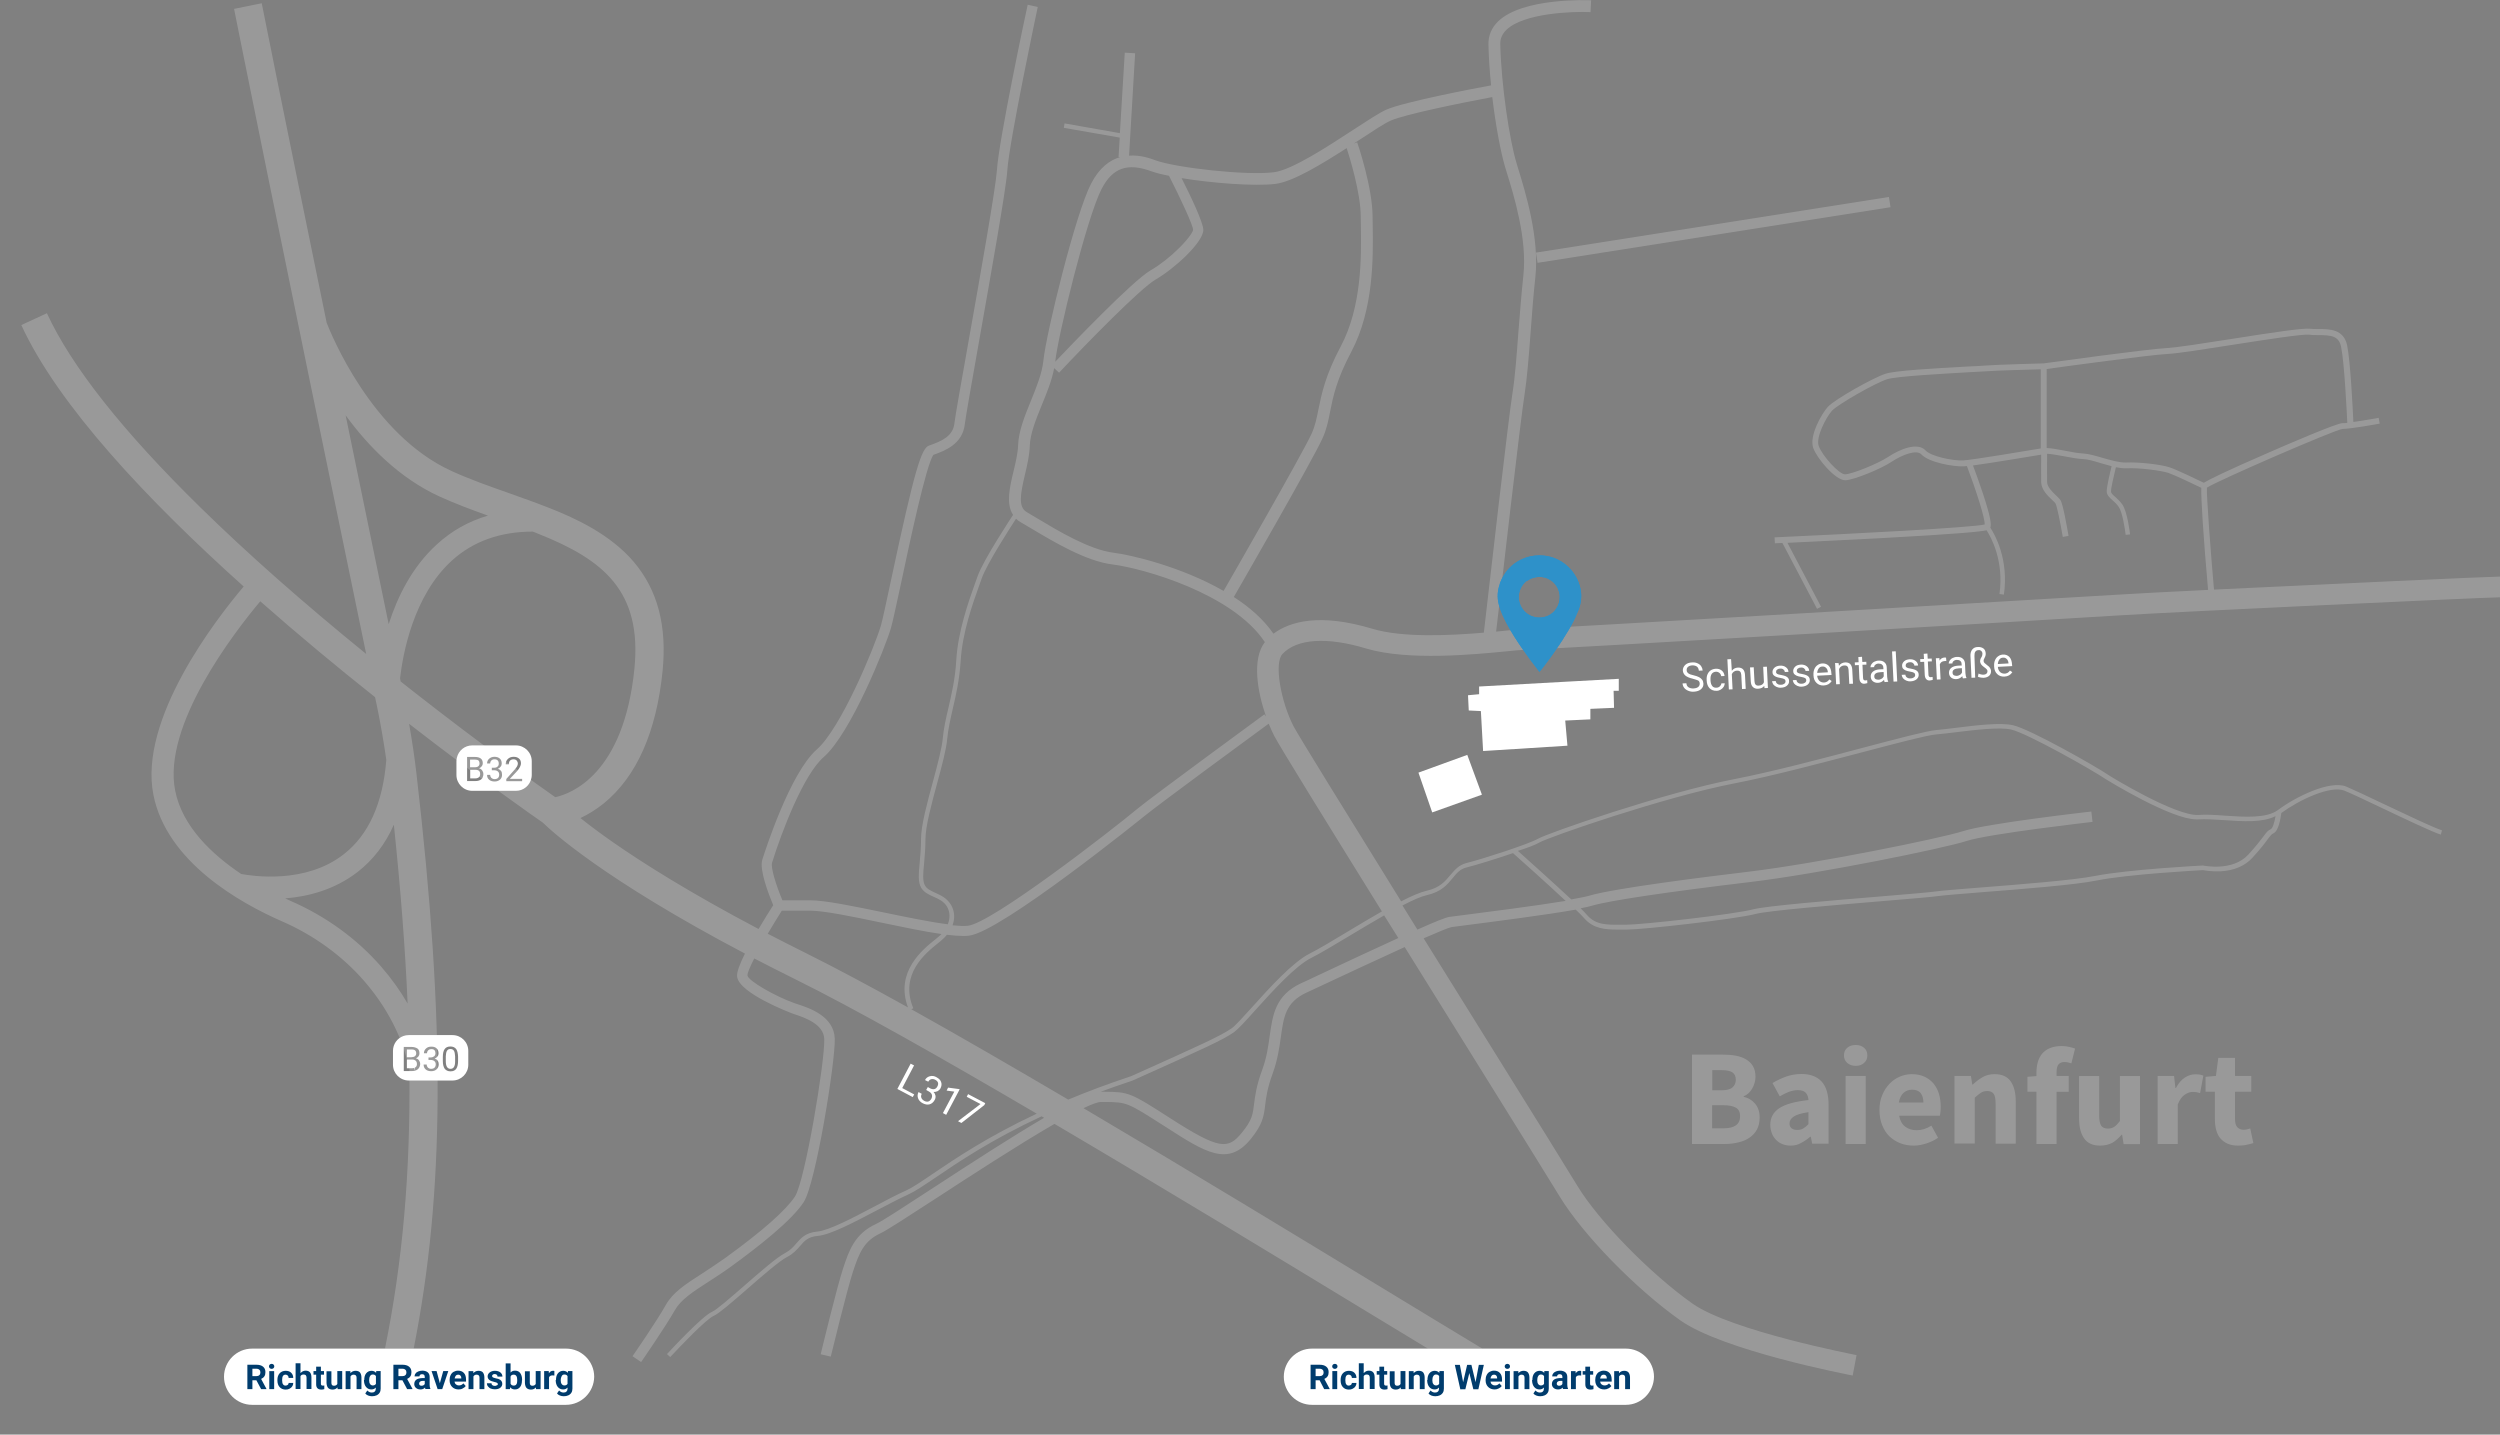 <svg xmlns="http://www.w3.org/2000/svg" viewBox="0 0 1689.7 969.6"><rect x="0" y="0" width="1689.7" height="969.6" fill="#808080" stroke="none"/><style>.st1{fill:#fff}.st10{opacity:.2}.st12{fill:#2e91c9}</style><g id="Ebene_2"><path class="st1" d="M1094.1 466.9h-3.5l.3 11.5-16 .7v7.1l-17 .8 1.5 17-57 3.6-1.5-27-8.2-.4-.5-10.3 7.5-.7V464l56-3.1 38.4-2.1zm-135.4 55.3l9.3 26.9 33.6-12-9.9-26.9z"/><g class="st10"><path transform="rotate(-8.959 1157.869 155.429)" class="st1" d="M1037.2 151.9h241.5v7h-241.5z"/><path class="st1" d="M923.3 438.3c28.5 8.5 73.5 4 95.1 1.9 4.8-.5 9-.9 10.5-.9 9.3 0 366.7-21 403.9-23.4 37.9-2.4 248.2-12.2 256.9-12.2v-14c-6.3 0-117.5 5.1-193.4 8.8-1.4.1-2.7.1-4 .2-27.7 1.4-50.2 2.5-60.4 3.2-40.4 2.5-393.9 23.3-403 23.4-2.1 0-6 .4-11.8 1-1.8.2-3.8.4-5.9.6 3.6-31.2 16.6-144.1 19.2-160.2 1.7-10.8 2.9-26 4.1-42 .9-12.5 1.9-25.4 3.2-37.3 2.9-26.5-6.7-57.5-11.8-74.1l-.9-3c-4.7-15.3-10.4-53-11-80.5-.1-3.7 1.3-6.8 4.1-9.6 11.7-11.4 45-12.6 56.9-12l.4-8c-1.9-.1-46.3-1.9-62.9 14.3-4.4 4.3-6.6 9.5-6.5 15.5.2 8.7.8 18.2 1.8 27.7-9.4 1.7-59 11.1-71 16.5-4.5 2-12.1 7-21.8 13.3-17.6 11.5-41.7 27.3-53.9 28.9-18.5 2.4-66.2-3-80-8-3.5-1.3-10.3-3.8-18-3.2l4.1-69.2-7-.4-3.3 54.4-37.4-6.6-.5 3 37.8 6.6-.8 13.1 1 .1c-6.9 2-14 7.1-19.6 18-10.6 20.5-30.3 101-32.2 119.5-.9 8.7-4.7 18-8.4 27.1-4.1 10.1-8.4 20.5-8.7 30.3-.2 5.4-1.7 11.6-3.1 17.5-2.6 10.8-5.2 22-.3 29.4-.9 1.4-20.2 30.5-24.1 41.8-.5 1.4-1 2.9-1.6 4.5-4.3 12.1-11.6 32.5-12.7 52.1-.7 12.4-3.2 22.9-5.3 32.1-1.7 7.1-3.2 13.9-3.8 20.5-.6 6.6-3.5 17.5-6.6 29.1-4 14.7-8.1 29.8-8.1 38.9 0 6-.5 11.2-.9 15.9-.7 7.8-1.3 13.4 1.1 17.3 1.9 3 5.1 4.5 8.3 5.9 3.4 1.5 6.9 3.1 9 6.6 2.3 3.9 2.1 8.1.6 12-12-1.5-28.3-4.9-43.3-8-20.4-4.2-39.6-8.2-49.7-8.2h-18.8c-4.3-10.2-8-22.2-7-25.4 6.5-20.9 21.2-59.5 34.9-71.4 18.3-16 41.5-73.9 45.4-87 1.3-4.4 3.8-16.4 7.1-31.5 5.5-26 16.9-79.6 21.7-85.8 7.6-2.7 19.8-7.2 21.2-20.9.5-4.3 4.6-27.6 9.4-54.6 8.2-46.4 18.5-104.1 19.3-116.6C682 96.1 701.2 5.6 701.4 4.7l-6.8-1.5C693.7 7 675 95.1 673.8 115c-.8 12.1-11.4 72-19.2 115.8-5 28.2-9 50.5-9.5 55.1-.9 8.8-8.2 12.1-17 15.2h-.1c-5.2 1.8-9.6 15.2-25.7 90.7-3.1 14.4-5.7 26.8-6.9 31-4.6 15.4-27.2 69.6-43.3 83.7-18.2 16-35 68.7-36.9 74.6-2.1 6.8 4.4 23.5 7.4 30.7-2.7 4.2-6.3 10-9.9 16.1-47-24.8-78.5-44.8-97.6-58.1-9.8-6.8-17.3-12.5-22.8-16.9 4.9-2.3 10.3-5.5 15.9-10 22.1-18.1 35.4-48.1 39.6-89.1 3.1-30.8-3.3-55-19.5-74.1-15.7-18.4-38.8-29.2-57.1-36.4-8.9-3.5-18.2-6.8-27.2-10-13.1-4.6-26.7-9.4-38.9-15-54.1-24.7-81.5-93-84.3-100.1-28.9-140.7-43.7-214.9-43.9-216L158.2 6c.3 1.6 30.7 153.4 89.3 436-42.7-34.7-80.2-67.8-111.9-98.9-52.5-51.4-87.4-95.6-103.9-131.4l-17.3 8C39.4 274 99.6 338 164.7 396.4c-18.7 22.1-71.2 89.8-61 140.9 9 45.2 58.3 72.9 86.9 85.4 21.6 9.4 40.8 23.4 55.5 40.3 19.5 22.4 27.4 44.6 30.6 59.6.8 70.8-4.7 130.9-16.5 188.9h19.4c21-105.9 21.5-219.1 1.9-388.4-1.3-11.3-3-22.6-5-33.9 47.8 37.1 84.9 63 90.4 66.8 5.4 5.3 40.6 38 136.6 88.5-3.4 6.8-5.7 12.7-5.3 15.6 1.4 11.3 36 24.3 36.3 24.5.6.2 1.4.5 2.2.8 7 2.3 20.1 6.7 20.4 16.9.5 15.2-13 95.9-19.8 106.4-6 9.2-22.2 23.5-46.8 41.3-5.6 4-11 7.5-15.7 10.6-11.2 7.2-20 12.8-24.8 21.4-6.2 11.1-22.3 34.4-22.5 34.6l5.8 4c.7-1 16.5-23.9 22.9-35.2 4-7 12.1-12.3 22.5-19 4.8-3.1 10.3-6.6 16-10.8 17.6-12.8 40.4-30.6 48.5-43.1 8.2-12.5 21.5-95.3 21-110.5-.5-15.2-17.2-20.7-25.2-23.3-.8-.3-1.5-.5-2.1-.7-12.7-4.5-31.2-15-31.7-18.7-.1-1.6 1.7-5.9 4.6-11.5 8.7 4.5 17.9 9.2 27.6 14 39.9 19.7 99.6 53.5 163.3 90.9-33.6 15.8-55.4 30.6-70.6 40.9-7.8 5.3-13.4 9.1-17.6 11-5.9 2.6-13.3 6.5-21.2 10.7-14.6 7.7-31.1 16.4-38.9 17.1-7.9.7-11 4.4-14.1 7.9-2 2.4-4.2 4.8-7.8 6.7-5.2 2.6-16.7 12.6-27.7 22.2-9.2 8-18.6 16.2-21.5 17.4-6.5 2.7-28.1 26-30.5 28.6l2.2 2c6.5-7 24.4-25.8 29.5-27.9 3.3-1.4 12.1-9 22.3-17.9 10.4-9.1 22.2-19.3 27.1-21.8 4.2-2.1 6.6-4.9 8.8-7.4 3-3.5 5.4-6.3 12.1-6.9 8.4-.7 24.5-9.2 40.1-17.4 7.9-4.1 15.3-8 21-10.6 4.5-2 10.2-5.9 18.1-11.2 15.3-10.4 37.6-25.6 72-41.6.6.3 1.1.7 1.7 1-20.8 12.2-47.7 29.5-76.9 48.6-17.6 11.5-32.8 21.4-36.6 23.1-14.6 6.7-18.4 18.1-22.4 30.2-4 12-14.7 56.1-15.1 57.9l6.8 1.6c.1-.5 11.1-45.6 15-57.4 4.2-12.7 7.4-20.8 18.7-26 4.3-2 18.2-11.1 37.5-23.6 21.8-14.2 55.1-35.9 80-50.3 74.4 43.8 152.9 91.5 211 126.8 16.1 9.8 29.8 18.1 41.4 25.1h36.8c-17-10.2-41.6-25.2-68.3-41.4C878 836.3 803.8 791.2 732.3 749c5.6-2.7 9.7-4.2 11.9-4.2h2.8c14.8.2 14.8.2 40.6 16.7 27.3 17.6 42.4 27.2 57.8 8.3 8.1-10 8.8-15.4 9.7-22.8.6-5.1 1.4-11.5 5.2-21.8 3.2-8.9 4.4-17.1 5.4-24.3 1.9-13.6 3.2-23.4 17.1-29.9 2.8-1.3 6.3-3 10.3-4.8 13.5-6.3 36.9-17.3 56.3-26.1 15.6 25.1 31.7 50.9 46.8 75.2 29.4 47.2 52.5 84.4 57.9 93.3 15.5 25.6 51.3 62.4 81.6 83.8 28.8 20.4 112.9 36.6 116.5 37.3l2.6-13.8c-.8-.2-84.7-16.3-111-34.9-28.5-20.2-63.4-55.9-77.8-79.7-5.4-9-28.6-46.3-58-93.5-14.4-23.2-30.2-48.6-45.8-73.6 9.8-4.3 17.1-7.3 18.9-7.6 1.2-.2 4.6-.6 9.2-1.2 17.8-2.3 54.6-7 74.7-10.6 2.6 2.5 4.7 4.6 5.8 5.9 6 6.9 13.9 7.6 22.4 7.6h6.4c10.9 0 73.3-7 87.1-10.6 8.4-2.2 52.7-5.9 84.9-8.6 19.3-1.6 34.6-2.9 37.8-3.4 3-.5 14.6-1.4 29.3-2.6 27-2.1 63.9-5 78.5-8 21.5-4.3 68.4-6.8 71.8-7 1.1.2 5.9 1.1 12 .8 9-.5 16.4-3.7 21.3-9.1 5.8-6.3 8.6-10.1 10.5-12.7 1.8-2.4 2.5-3.3 3.8-3.9 3.5-1.6 4.8-10.1 5.3-13.7 12.1-8.9 33.3-18.9 42.7-15.1 4.2 1.7 14.6 6.6 25.7 11.9 16 7.6 34.1 16.2 39.4 17.8l.8-2.9c-5.1-1.5-23.1-10.1-39-17.6-11.1-5.3-21.5-10.2-25.8-12-11-4.4-34.1 6.9-46.1 15.9-7.7 5.7-22.6 4.7-35.7 3.8-6.6-.5-12.8-.9-18-.5-15.4 1-60.1-26.4-60.4-26.7-8.7-6-53.2-31.2-64.8-33.9-8.4-2-25.1 0-38.5 1.7-5 .6-9.7 1.2-13.3 1.5-6.3.5-25.5 5.6-49.8 12-27.4 7.3-61.6 16.3-86.9 21.2-47.6 9.2-126.2 36.5-132.7 40.3-6.2 3.6-37.8 13.8-48.3 16.4-5.2 1.3-7.9 4.6-10.9 8.1-3.5 4.2-7.1 8.6-15.9 10.6-4.4 1-10.4 3.6-17.4 7.2-37-59.7-69.3-111.8-72.7-118.3-8.4-16.2-13.5-42.9-7.4-49 9.7-10.2 30-11.6 56.4-3.6zM233.6 280.7c15.2 20.8 36.2 42.4 63.5 54.9 10.5 4.8 21.6 8.9 32.7 12.9-13 3.8-24.6 10.3-34.6 19.5-16.9 15.4-26.7 35.7-32.5 53.9-10.7-51.7-20.4-98.8-29.1-141.2zm-70.6 310c-19.7-13.2-39.8-32.1-44.6-56.3-8.8-44 39.9-107 57.5-128 26 22.9 52.5 44.9 77.6 64.8.5 2.2.9 4.4 1.4 6.6 2.4 11.8 4.5 23.8 6.2 35.8-2.3 29.3-12 50.8-28.8 63.8-25.9 20.3-61.9 14.7-69.3 13.3zm94.5 62.5c-16.2-18.6-37.2-33.9-60.9-44.2-1.2-.5-2.5-1.1-3.9-1.8 15.3-1.2 33.2-5.7 48.8-17.7 10.6-8.2 18.9-18.9 24.7-32.1 4.6 43.9 7.7 83.9 9.3 120.9-4.7-8.2-10.6-16.6-18-25.1zm21.8-185.9c-2.9-2.2-5.7-4.5-8.5-6.7-.1-.7-.3-1.5-.4-2.2 1.9-16.5 9-55.8 35-79.5 14.4-13.1 32.8-19.6 54.7-19.6 1.3.5 2.7 1 4 1.6 43.8 17.4 69.9 38.7 64.7 91-7.2 71.6-42.9 84.6-53.5 86.9-10.8-7.6-48.9-34.6-96-71.5zm761 102.2c6.5-3.8 84.4-30.8 131.8-40 25.4-4.9 59.6-14 87.1-21.2 23.2-6.1 43.2-11.4 49.3-11.9 3.7-.3 8.4-.9 13.4-1.5 13.2-1.6 29.6-3.6 37.5-1.8 11 2.6 55.4 27.7 63.8 33.5 1.8 1.1 44.2 27.2 61.3 27.2h1c5.1-.3 11.2.1 17.6.5 12.9.9 26.1 1.8 34.9-2.7-.7 4.3-2 8.3-3.2 8.8-2 .9-3 2.2-4.9 4.8-1.9 2.5-4.7 6.3-10.3 12.4-10.7 11.7-30.4 7.4-30.6 7.4h-.4c-.5 0-50 2.6-72.4 7-14.4 2.9-51.3 5.8-78.2 7.9-14.8 1.2-26.5 2.1-29.6 2.6-3.1.5-19 1.9-37.5 3.4-34.2 2.8-76.7 6.4-85.5 8.6-13.7 3.6-75.5 10.5-86.3 10.5h-3.3c-9.7.1-17.3.2-23.1-6.5-.9-1.1-2.5-2.7-4.4-4.6 3.4-.7 6.1-1.2 7.9-1.8 11.4-3.4 51.2-9.3 106.3-15.9 47-5.6 131.3-22.8 146.7-27.8 15-4.9 84.4-12.8 85.1-12.9l-.8-7c-2.9.3-70.8 8.1-86.5 13.2-15.2 4.9-98.7 21.9-145.4 27.5-26.7 3.2-90.5 11.1-107.5 16.2-2.3.7-6.6 1.5-12.1 2.5-12.2-11.4-30.2-27.5-36.1-32.8 6.6-2.1 12.1-4.2 14.4-5.6zM964.4 605c9.8-2.2 13.9-7.2 17.5-11.6 2.7-3.3 5-6.1 9.3-7.1 6.4-1.6 20-5.8 31.4-9.7 3.7 3.3 22.5 20 35.6 32.3-20.8 3.4-54.2 7.7-69.2 9.6-4.6.6-8 1-9.3 1.2-2.4.3-9.9 3.3-21.7 8.6-3.4-5.5-6.8-10.9-10.1-16.3 6.7-3.5 12.5-6.1 16.5-7zM713.2 244.5c1.8-17.6 21.3-97.3 31.3-116.7 7.4-14.4 17.5-18 33.8-12 2.8 1 6.9 2.1 11.8 3 7.9 15.5 16.2 33.4 16.3 36.5 0 .8-1.9 4.8-9.3 12.2-6.1 6.1-13.3 11.7-19.4 15.2-12.4 7.2-54 50.8-64.5 61.8-.1.1-.1 0 0 0zm-20.4 76c1.5-6.3 3-12.9 3.2-19.1.3-8.4 4.1-17.7 8.1-27.6 3.4-8.2 6.8-16.6 8.4-25l3.3 3.1c18-19.2 54.9-57 65.3-63 12.7-7.3 32.2-25.2 32.2-33.5 0-5-8.9-23.6-14.7-35 20.9 3.4 49.4 5.6 63.4 3.9 11.9-1.5 30.9-13.1 48.2-24.2 1.9 5.9 9.5 30.3 9.5 46.3 0 2.1 0 4.4.1 6.9.3 20.2.7 53.9-13.6 80.8-10.5 19.7-13 32.4-15.1 42.6-1.2 6-2.2 11.2-4.7 16.6-6.7 14.5-56.4 100.9-59.4 106.1-28.9-16.6-63.3-24.5-74.3-25.8-16.2-2-37.4-14.7-51.4-23.1-2.7-1.6-5.3-3.1-7.4-4.4-5.8-3.5-4.3-12-1.1-25.6zm-60.5 283c-3-1.4-5.6-2.5-7-4.8-1.9-3-1.4-8.3-.7-15.5.4-4.7.9-10 .9-16.1 0-8.7 4.1-23.6 8-38.1 3.2-11.7 6.1-22.7 6.7-29.6.6-6.4 2.1-13.1 3.7-20.1 2.2-9.4 4.6-20 5.4-32.6 1.1-19.2 8.3-39.2 12.6-51.2.6-1.7 1.1-3.2 1.6-4.5 3.4-9.9 20.1-35.6 23.2-40.4.9.9 2.1 1.8 3.4 2.5 2.1 1.2 4.5 2.6 7.3 4.3 14.6 8.7 36.6 21.9 54.5 24.1 20.8 2.6 81.3 19.7 103 52.5-9 11.6-4.9 34 .8 50.3l-1.1-1.5c-3.1 2.3-75.6 55.4-85.3 63.4-18.9 15.7-98.8 77.6-115.1 79.5-2.5.3-6.1.1-10.4-.3 1.6-4.4 1.6-9.3-1-13.8-2.8-4.6-6.9-6.5-10.5-8.1zm-86.6 41.2c-9.4-4.7-18.3-9.2-26.8-13.6 3-5.1 6.3-10.5 9.5-15.6h19.2c9.3 0 29.1 4.1 48.2 8.1 14.3 3 28.8 6 40.5 7.7-.5.6-1.1 1.1-1.7 1.6-.6.5-1.5 1.2-2.4 2-8.3 6.6-27.5 21.9-18.5 46-25.9-14.4-49.1-26.8-68-36.2zM945.1 634c-14.6 6.6-33.3 15.4-55.5 25.8-3.9 1.9-7.4 3.5-10.3 4.8-17.3 8.1-19.1 21.3-21.1 35.3-1 7.2-2 14.7-5 22.9-4.1 11.1-4.9 17.9-5.6 23.4-.8 6.8-1.3 10.9-8.2 19.3-9.3 11.4-14.9 11.9-48.6-9.8-26.7-17.2-27.9-17.7-44.3-17.8h-2.6c6.8-2.5 13.9-5 21.4-7.5l3.8-1.7c44.3-19.9 57.7-25.9 65.1-31.2 2.7-2 7.8-7.5 14.1-14.6 11.5-12.7 27.2-30.2 38.2-35.6 6-3 14.9-8.4 25.3-14.6 7.5-4.5 15.8-9.5 23.7-14 3.2 5 6.4 10.1 9.6 15.3zM934 616c-7.7 4.4-15.9 9.3-23.7 14-9.9 6-19.3 11.6-25.1 14.5-11.4 5.7-27.4 23.4-39 36.3-6 6.6-11.2 12.4-13.6 14.1-7.2 5.1-21.6 11.6-64.6 30.9l-3.6 1.6c-15.7 5.2-29.7 10.5-42.4 15.8-37.4-22-73.8-43.1-106.1-61.1l1.4-.6c-9.6-23 8.3-37.3 16.9-44.2 1-.8 1.9-1.5 2.5-2.1 1.2-1 2.3-2.2 3.3-3.4 4.3.5 8.1.8 11.2.8 1.4 0 2.6-.1 3.7-.2 21.6-2.4 117.8-80.2 118.8-81 8.9-7.3 74.3-55.4 83.8-62.3 1.3 3.2 2.6 6.1 3.8 8.4 3.5 6.8 35.2 58.1 72.7 118.5zm-73.3-187.7c-6.7-9.7-16.1-17.9-26.8-24.8 2.6-4.5 52.9-91.8 59.8-106.9 2.9-6.2 4.1-12.2 5.3-18.4 2-10.2 4.4-21.7 14.3-40.4 15.2-28.7 14.8-63.7 14.5-84.6 0-2.5-.1-4.7-.1-6.8 0-19.5-9.9-48.9-10.4-50.2l-2.3.8c1.5-1 2.9-1.9 4.3-2.8 9-5.9 16.7-11 20.7-12.7 9.4-4.2 47.8-12 68.6-15.9 2.3 19.2 5.7 37.2 8.6 47l.9 3c5 16.1 14.3 46 11.5 70.8-1.3 12.1-2.3 25-3.3 37.6-1.2 15.9-2.3 30.9-4 41.4-2.7 16.8-16.1 133.3-19.4 162.2-22.5 1.9-54.8 3.6-75.6-2.7-35.3-10.6-55.4-4.9-66.6 3.4z"/><path class="st1" d="M1583.3 289.9c5.4 0 24.3-3.4 25.1-3.6l-.7-3.9c-.1 0-9.7 1.8-17.1 2.8-.4-8.8-2-40.9-4.2-51.7-2.3-11-11.7-11.1-19.2-11.1-2.1 0-4.2 0-5.9-.2-4.5-.6-24 2.3-53.1 6.9-18.9 3-36.7 5.7-43 6.1-14.2.7-79.9 9.9-83.9 10.4-2.2.1-31 .8-39.9 1.5-2 .2-5.9.4-11 .6-23.8 1.3-49.7 2.8-56 4.9-8.3 2.7-34.2 17.2-39 22.4-4.2 4.6-12.7 19.6-9.9 27.7 2.4 6.9 14.8 21.9 21.7 21.9h.3c5.8-.4 23.5-7.5 31-12.5 7.4-4.9 17-8.4 20.1-5 5.1 5.5 21.7 8.4 28.6 8.1.5 0 1.3-.1 2.2-.2 6.2 16.4 12.3 35.4 12 39.5-8.8 2.1-88.9 6.3-142 8.7l.2 4c.1 0 1.9-.1 5.1-.2l23.4 44.5 2.7-1.4-22.7-43.2c12.6-.6 37.3-1.8 62.1-3.1 54.9-3 68.6-4.5 72.5-5.4 2.9 4.5 11.9 20.6 8.7 43.1l3 .4c3.4-23.9-6.1-40.6-9.2-45.3.8-1.8.5-6.5-5.1-23.4-2.6-7.7-5.3-15.3-6.6-18.6 12.6-1.7 38.1-6 46.1-7.3 0 4.5-.1 14.1 0 18.6.1 5.1 4.5 9.3 7.5 12.1 1 .9 1.9 1.8 2.2 2.3.9 1.5 3.2 12.7 4.9 22.6l3.9-.7c-.9-5-3.7-21.6-5.5-24.2-.6-.9-1.6-1.8-2.8-3-2.6-2.5-6.2-5.8-6.2-9.3-.1-4.6 0-14.8 0-19 2.8.1 7.4 1 11.5 1.7 4.7.9 9.5 1.8 13 1.9 3.1.1 7.4 1.4 12 2.8 2.4.7 4.8 1.4 7.1 2-1.1 4.5-3.5 14.6-3.3 17.3.2 2.4 1.9 3.9 3.9 5.7 1.4 1.2 2.9 2.6 4.2 4.5 2.5 3.5 4.2 14.8 4.7 18.9l3-.3c-.1-.6-1.8-15.4-5.3-20.3-1.5-2.1-3.3-3.7-4.7-5-1.6-1.4-2.9-2.5-2.9-3.7-.1-1.9 1.8-10.4 3.3-16.4 2.6.5 5.1.8 7.3.7 8.5-.4 23.1 1.5 28.1 3.1 4.4 1.5 18.2 8.1 22.3 10.1-.2 6.8 1.3 31.9 4.6 69 0 .4.1.9.1 1.3l4-.4c0-.4-.1-.7-.1-1.1-2.1-23.6-5.1-63.4-4.8-68.9 7.6-4.9 86.8-39.3 91.7-39.7zm-204 13.2c-8.4 1.4-46.4 7.8-52.5 8.1-6.9.3-21.7-2.7-25.4-6.8-5.2-5.6-16.9-1.1-25.2 4.4-6.8 4.5-23.9 11.5-29.1 11.8h-.1c-3.9 0-15.4-12.4-17.8-19.3-2-5.7 4.9-19.1 9-23.7 4-4.3 29.1-18.7 37.3-21.3 6.3-2 38-3.7 55-4.7 5-.3 9-.5 11-.6 7.6-.6 30.8-1.2 37.8-1.4v53.5zm110.2 23.2c-3.9-1.9-18.2-8.8-23-10.4-5.9-2-21.1-3.7-29.5-3.3-4.5.2-10.4-1.6-16.1-3.2-4.8-1.4-9.3-2.7-12.9-2.9-3.2-.1-8-1-12.5-1.9-4.8-.9-9.2-1.7-12.2-1.8v-53.4c10.8-1.5 69.1-9.5 82-10.2 6.5-.3 24.4-3.1 43.4-6.1 22.3-3.5 47.6-7.4 51.9-6.9 2 .3 4.2.3 6.4.3 8.5 0 13.8.5 15.3 7.9 2.2 10.5 3.8 43.2 4.2 51.4-1.4.2-2.5.2-3.3.2-3.8 0-35.7 13.7-49.2 19.6-31.3 13.6-41.2 18.7-44.5 20.7z"/></g></g><g id="Ebene_3"><path class="st1" d="M382.5 949.5H170.4c-10.4 0-19-8.5-19-19 0-10.4 8.5-19 19-19h212.2c10.4 0 19 8.5 19 19-.1 10.4-8.6 19-19.1 19zm716.4 0H886.7c-10.4 0-19-8.5-19-19 0-10.4 8.5-19 19-19h212.2c10.4 0 19 8.5 19 19-.1 10.4-8.6 19-19 19zm45.1-490.8c-2.2-.5-3.8-1.2-4.9-2.1-1-.9-1.6-2-1.7-3.3-.1-1.5.5-2.8 1.6-3.9 1.2-1.1 2.7-1.6 4.7-1.7 1.3-.1 2.5.1 3.6.6s1.9 1.1 2.5 2c.6.9.9 1.8 1 2.9l-2.6.1c-.1-1.2-.5-2.1-1.2-2.7-.8-.6-1.8-.9-3.2-.9-1.3.1-2.2.4-2.9 1-.7.6-1 1.4-.9 2.4 0 .8.4 1.4 1.1 2 .7.5 1.9 1 3.5 1.3 1.6.4 2.9.8 3.8 1.3.9.5 1.6 1.1 2.1 1.8s.7 1.5.8 2.5c.1 1.6-.5 2.8-1.6 3.8s-2.8 1.6-4.8 1.7c-1.3.1-2.6-.1-3.8-.6-1.2-.5-2.1-1.1-2.8-2-.7-.9-1-1.8-1.1-3l2.6-.1c.1 1.2.5 2.1 1.4 2.7.9.6 2.1.9 3.5.8 1.3-.1 2.4-.4 3.1-1 .7-.6 1-1.3 1-2.3 0-.9-.4-1.7-1.1-2.1-.7-.3-1.9-.7-3.7-1.2zm16.1 6.1c.9 0 1.6-.3 2.3-.9.6-.6 1-1.2 1-2l2.3-.1c0 .8-.2 1.6-.7 2.4-.5.8-1.2 1.4-2 1.9s-1.8.8-2.7.8c-2 .1-3.5-.5-4.8-1.7-1.2-1.2-1.9-3-2-5.3v-.4c-.1-1.4.1-2.7.6-3.8.5-1.1 1.2-2 2.1-2.6.9-.6 2-1 3.4-1.1 1.6-.1 3 .3 4.1 1.2s1.7 2.1 1.9 3.7l-2.3.1c-.1-.9-.5-1.7-1.2-2.2-.7-.6-1.5-.8-2.4-.8-1.2.1-2.2.6-2.8 1.5-.6.9-.9 2.2-.8 3.9v.5c.1 1.7.5 2.9 1.2 3.8.6.8 1.6 1.2 2.8 1.1zm10.4-11.4c1-1.4 2.4-2.1 4.1-2.2 3-.1 4.6 1.5 4.8 4.9l.5 9.5-2.5.1-.5-9.5c-.1-1-.3-1.8-.8-2.3-.5-.5-1.2-.7-2.2-.6-.8 0-1.5.3-2.1.7s-1 1-1.3 1.7l.5 10.2-2.5.1-1-20.4 2.5-.1.5 7.9zm21.9 10.2c-.9 1.2-2.3 1.8-4.1 1.9-1.5.1-2.7-.3-3.6-1.2s-1.3-2.1-1.4-3.9l-.5-9.3 2.5-.1.5 9.3c.1 2.2 1 3.2 2.8 3.1 1.9-.1 3.1-.9 3.6-2.3l-.5-10.4 2.5-.1.7 14.4-2.3.1-.2-1.5zm14.4-3.1c0-.7-.3-1.2-.8-1.5-.5-.3-1.4-.6-2.7-.8-1.3-.2-2.3-.5-3-.8-.7-.3-1.3-.8-1.7-1.2-.4-.5-.6-1.1-.6-1.8-.1-1.2.4-2.2 1.3-3.1 1-.9 2.2-1.3 3.8-1.4 1.6-.1 3 .3 4 1.1 1.1.8 1.6 1.8 1.7 3.1l-2.5.1c0-.7-.3-1.2-.9-1.7-.6-.5-1.3-.7-2.2-.6-.9 0-1.6.3-2.1.7-.5.4-.7.9-.7 1.6 0 .6.3 1 .8 1.3s1.3.5 2.6.7c1.2.2 2.2.5 3 .8.8.3 1.4.8 1.8 1.3.4.5.6 1.2.6 1.9.1 1.3-.4 2.3-1.4 3.2s-2.3 1.3-3.9 1.4c-1.2.1-2.2-.1-3.1-.5-.9-.4-1.6-.9-2.2-1.6-.5-.7-.8-1.5-.9-2.3l2.5-.1c.1.8.4 1.5 1.1 1.9.6.5 1.5.7 2.5.6.9 0 1.7-.3 2.2-.7.6-.5.8-1 .8-1.6zm14-.7c0-.7-.3-1.2-.8-1.5-.5-.3-1.4-.6-2.7-.8-1.3-.2-2.3-.5-3-.8-.7-.3-1.3-.8-1.7-1.2-.4-.5-.6-1.1-.6-1.8-.1-1.2.4-2.2 1.3-3.1s2.2-1.3 3.8-1.4c1.6-.1 3 .3 4 1.1 1.1.8 1.6 1.8 1.7 3.1l-2.5.1c0-.7-.3-1.2-.9-1.7-.6-.5-1.3-.7-2.2-.6-.9 0-1.6.3-2.1.7-.5.4-.7.9-.7 1.6 0 .6.3 1 .8 1.3.5.3 1.3.5 2.6.7 1.2.2 2.2.5 3 .8.8.3 1.4.8 1.8 1.3.4.5.6 1.2.6 1.9.1 1.3-.4 2.3-1.4 3.2-1 .8-2.3 1.3-3.9 1.4-1.2.1-2.2-.1-3.1-.5-.9-.4-1.6-.9-2.2-1.6-.5-.7-.8-1.5-.9-2.3l2.5-.1c.1.8.4 1.5 1.1 1.9.6.5 1.5.7 2.5.6.9 0 1.7-.3 2.2-.7.6-.5.8-1 .8-1.6zm11.8 3.5c-1.9.1-3.6-.5-4.8-1.7-1.3-1.2-2-2.9-2.1-5v-.5c-.1-1.4.1-2.7.6-3.9.5-1.1 1.2-2.1 2.2-2.7.9-.7 2-1 3.1-1.1 1.9-.1 3.3.5 4.4 1.6 1.1 1.2 1.7 2.9 1.8 5.2l.1 1-9.7.5c.1 1.4.6 2.5 1.4 3.4.8.8 1.9 1.2 3.1 1.2.9 0 1.6-.3 2.2-.6.6-.4 1.1-.9 1.5-1.5l1.6 1.1c-1.2 1.9-3 2.9-5.4 3zm-.9-12.8c-1 0-1.8.4-2.4 1.2-.6.8-1 1.8-1.1 3.1l7.2-.4v-.2c-.1-1.2-.5-2.2-1.2-2.8-.7-.7-1.5-1-2.5-.9zm11-2.3l.2 1.8c1-1.4 2.4-2.2 4.2-2.3 3-.1 4.6 1.5 4.8 4.9l.5 9.5-2.5.1-.5-9.5c-.1-1-.3-1.8-.8-2.3-.5-.5-1.2-.7-2.2-.6-.8 0-1.5.3-2.1.7s-1 1-1.3 1.7l.5 10.2-2.5.1-.7-14.4 2.4.1zm15.8-4.3l.2 3.5 2.7-.1.1 1.9-2.7.1.4 8.9c0 .6.2 1 .4 1.3.3.3.7.4 1.2.4.3 0 .7-.1 1.2-.2l.1 2c-.6.2-1.3.3-1.9.4-1.1.1-1.9-.2-2.5-.9-.6-.6-.9-1.6-1-2.8l-.4-8.9-2.6.1-.1-1.9 2.6-.1-.2-3.5 2.5-.2zm15.3 17.1c-.2-.3-.3-.8-.4-1.5-1.1 1.2-2.4 1.9-4 2-1.4.1-2.6-.3-3.5-1s-1.4-1.7-1.5-3c-.1-1.5.4-2.7 1.5-3.6 1.1-.9 2.7-1.4 4.7-1.5l2.4-.1-.1-1.1c0-.9-.3-1.5-.9-2-.5-.5-1.3-.7-2.3-.7-.9 0-1.6.3-2.2.8-.6.5-.8 1-.8 1.6l-2.5.1c0-.7.2-1.4.7-2.1.5-.7 1.1-1.3 2-1.7s1.8-.7 2.8-.7c1.7-.1 3 .3 3.9 1.1 1 .8 1.5 1.9 1.6 3.3l.3 6.6c.1 1.3.3 2.4.7 3.1v.2l-2.4.2zm-4.2-1.6c.8 0 1.5-.3 2.2-.7s1.1-1 1.4-1.6l-.1-2.9-1.9.1c-3 .1-4.5 1.1-4.4 2.9 0 .8.3 1.4.9 1.8.4.2 1.1.4 1.9.4zm12.7 1.2l-2.5.1-1-20.4 2.5-.1 1 20.4zm12.1-4.4c0-.7-.3-1.2-.8-1.5-.5-.3-1.4-.6-2.7-.8-1.3-.2-2.3-.5-3-.8-.7-.3-1.3-.8-1.7-1.2-.4-.5-.6-1.1-.6-1.8-.1-1.2.4-2.2 1.3-3.1 1-.9 2.2-1.3 3.8-1.4 1.6-.1 3 .3 4 1.1 1.1.8 1.6 1.8 1.7 3.1l-2.5.1c0-.7-.3-1.2-.9-1.7-.6-.5-1.3-.7-2.2-.6-.9 0-1.6.3-2.1.7-.5.4-.7.9-.7 1.6 0 .6.3 1 .8 1.3s1.3.5 2.6.7c1.2.2 2.2.5 3 .8.8.3 1.4.8 1.8 1.3.4.5.6 1.2.6 1.9.1 1.3-.4 2.3-1.4 3.2-1 .8-2.3 1.3-3.9 1.4-1.2.1-2.2-.1-3.1-.5-.9-.4-1.6-.9-2.2-1.6-.5-.7-.8-1.5-.9-2.3l2.5-.1c.1.8.4 1.5 1.1 1.9.6.5 1.5.7 2.5.6.9 0 1.7-.3 2.2-.7.6-.4.9-1 .8-1.6zm8.3-14.5l.2 3.5 2.7-.1.1 1.9-2.7.1.4 8.9c0 .6.2 1 .4 1.3.3.3.7.4 1.2.4.3 0 .7-.1 1.2-.2l.1 2c-.6.2-1.3.3-1.9.4-1.1.1-1.9-.2-2.5-.9-.6-.6-.9-1.6-1-2.8l-.4-8.9-2.6.1-.1-1.9 2.6-.1-.2-3.5 2.5-.2zm12.8 5.1c-.4 0-.8-.1-1.2 0-1.6.1-2.7.8-3.2 2.2l.5 10.2-2.5.1-.7-14.4 2.4-.1.1 1.7c.7-1.3 1.9-2 3.3-2.1.5 0 .8 0 1.1.1l.2 2.3zm11.2 11.7c-.2-.3-.3-.8-.4-1.5-1.1 1.2-2.4 1.9-4 2-1.4.1-2.6-.3-3.5-1-.9-.8-1.4-1.7-1.5-3-.1-1.5.4-2.7 1.5-3.6 1.1-.9 2.7-1.4 4.7-1.5l2.4-.1-.1-1.1c0-.9-.3-1.5-.9-2-.5-.5-1.3-.7-2.3-.7-.9 0-1.6.3-2.2.8-.6.5-.8 1-.8 1.6l-2.5.1c0-.7.2-1.4.7-2.1.5-.7 1.1-1.3 2-1.7s1.8-.7 2.8-.7c1.7-.1 3 .3 3.9 1.1 1 .8 1.5 1.9 1.6 3.3l.3 6.6c.1 1.3.3 2.4.7 3.1v.2l-2.4.2zm-4.2-1.7c.8 0 1.5-.3 2.2-.7.7-.4 1.1-1 1.4-1.6l-.1-2.9-1.9.1c-3 .1-4.5 1.1-4.4 2.9 0 .8.3 1.4.9 1.8.4.2 1.1.4 1.9.4zm12.5 1.2l-2.5.1-.7-14.7c-.1-1.8.3-3.3 1.2-4.4.9-1.1 2.1-1.7 3.8-1.7 1.6-.1 2.8.3 3.8 1 .9.7 1.4 1.8 1.5 3.2.1 1.1-.2 2.1-.7 3-.5.9-.8 1.7-.7 2.3 0 .5.2.9.6 1.3.4.4 1 .9 1.8 1.5.9.6 1.5 1.2 1.9 1.8.4.6.6 1.2.7 1.9.1 1.4-.3 2.5-1.2 3.4-.9.8-2.1 1.3-3.7 1.4-.7 0-1.5 0-2.3-.2-.8-.2-1.4-.3-1.7-.6l.5-2.1c.4.3 1 .5 1.6.6.6.2 1.1.2 1.6.2.9 0 1.7-.3 2.1-.7.5-.4.7-1 .7-1.7 0-.5-.2-.9-.6-1.3-.3-.4-1-.9-1.8-1.5s-1.5-1.2-1.9-1.8c-.4-.6-.6-1.2-.7-2 0-.8.2-1.7.8-2.6.6-.9.8-1.8.8-2.5 0-.8-.3-1.5-.8-1.9-.5-.5-1.1-.7-1.9-.6-1.9.1-2.8 1.4-2.7 4l.5 14.6zm19.7-.7c-1.9.1-3.6-.5-4.8-1.7-1.3-1.2-2-2.9-2.1-5v-.5c-.1-1.4.1-2.7.6-3.9.5-1.1 1.2-2.1 2.2-2.7.9-.7 2-1 3.1-1.1 1.9-.1 3.3.5 4.4 1.6 1.1 1.2 1.7 2.9 1.8 5.2l.1 1-9.7.5c.1 1.4.6 2.5 1.4 3.4.8.8 1.9 1.2 3.1 1.2.9 0 1.6-.3 2.2-.6.6-.4 1.1-.9 1.5-1.5l1.6 1.1c-1.2 1.9-3 2.9-5.4 3zm-.9-12.8c-1 0-1.8.4-2.4 1.2-.6.8-1 1.8-1.1 3.1l7.2-.4v-.2c-.1-1.2-.5-2.2-1.2-2.8-.7-.7-1.5-1-2.5-.9z"/><path d="M891.9 932.9h-2.7v6h-3.4v-16.5h6.1c1.9 0 3.4.4 4.5 1.3s1.6 2.1 1.6 3.7c0 1.1-.2 2.1-.7 2.8-.5.8-1.2 1.3-2.2 1.8l3.6 6.7v.2H895l-3.1-6zm-2.7-2.8h2.7c.9 0 1.5-.2 2-.7.5-.4.7-1 .7-1.8s-.2-1.4-.7-1.8c-.4-.4-1.1-.7-2-.7h-2.7v5zm11.2-6.6c0-.5.2-.9.5-1.2.3-.3.8-.5 1.3-.5.6 0 1 .2 1.3.5.3.3.5.7.5 1.2s-.2.9-.5 1.2c-.3.3-.8.5-1.3.5s-1-.2-1.3-.5-.5-.7-.5-1.2zm3.4 15.4h-3.3v-12.2h3.3v12.2zm7.8-2.4c.6 0 1.1-.2 1.5-.5.4-.3.6-.8.6-1.3h3.1c0 .8-.2 1.6-.7 2.3-.4.7-1.1 1.2-1.8 1.6s-1.6.6-2.6.6c-1.7 0-3.1-.6-4.1-1.7-1-1.1-1.5-2.6-1.5-4.6v-.2c0-1.9.5-3.4 1.5-4.5s2.4-1.7 4.1-1.7c1.5 0 2.8.4 3.7 1.3.9.9 1.4 2 1.4 3.5h-3.1c0-.6-.2-1.2-.6-1.6-.4-.4-.9-.6-1.5-.6-.8 0-1.3.3-1.7.8-.4.6-.6 1.5-.6 2.7v.3c0 1.3.2 2.2.6 2.7.4.6.9.9 1.7.9zm10.2-8.5c.9-1 2-1.6 3.3-1.6 2.7 0 4 1.5 4 4.6v7.8h-3.3v-7.7c0-.7-.2-1.2-.5-1.6-.3-.3-.8-.5-1.5-.5-1 0-1.7.4-2.1 1.1v8.7h-3.3v-17.4h3.3v6.6zm13.7-4.3v3h2.1v2.4h-2.1v6.1c0 .5.1.8.3 1 .2.2.5.3 1 .3.4 0 .7 0 1-.1v2.5c-.6.2-1.3.3-2 .3-2.3 0-3.5-1.2-3.5-3.5v-6.6h-1.8v-2.4h1.8v-3h3.2zm11.2 14c-.8 1-1.9 1.5-3.3 1.5-1.3 0-2.3-.4-3-1.1-.7-.8-1-1.9-1.1-3.3v-8h3.3v7.9c0 1.3.6 1.9 1.7 1.9s1.9-.4 2.3-1.2v-8.7h3.3v12.2h-3.1l-.1-1.2zm8.7-11l.1 1.4c.9-1.1 2-1.6 3.5-1.6 1.3 0 2.3.4 2.9 1.1.6.8 1 1.9 1 3.4v7.9h-3.3v-7.8c0-.7-.2-1.2-.5-1.5-.3-.3-.8-.5-1.5-.5-.9 0-1.6.4-2.1 1.2v8.6h-3.3v-12.2h3.2zm9.4 6c0-1.9.4-3.4 1.3-4.5s2.1-1.7 3.6-1.7c1.3 0 2.4.5 3.1 1.4l.1-1.2h3v11.8c0 1.1-.2 2-.7 2.8-.5.8-1.2 1.4-2.1 1.8-.9.4-1.9.6-3.1.6-.9 0-1.8-.2-2.6-.5-.9-.4-1.5-.8-1.9-1.4l1.4-2c.8.9 1.8 1.4 3 1.4.9 0 1.5-.2 2-.7s.7-1.1.7-2v-.7c-.8.9-1.7 1.3-3 1.3-1.5 0-2.7-.6-3.6-1.7s-1.4-2.7-1.4-4.6v-.1zm3.3.2c0 1.1.2 2 .7 2.6.4.6 1.1.9 1.8.9 1 0 1.7-.4 2.1-1.1v-5.2c-.4-.7-1.1-1.1-2.1-1.1-.8 0-1.4.3-1.8 1-.5.7-.7 1.7-.7 2.9zm29.2 1.3l2.2-11.7h3.4l-3.7 16.5h-3.4l-2.7-11-2.7 11H987l-3.7-16.5h3.4l2.2 11.7 2.7-11.7h2.9l2.8 11.7zm12.9 4.9c-1.8 0-3.3-.6-4.4-1.7s-1.7-2.6-1.7-4.4v-.3c0-1.2.2-2.3.7-3.3s1.1-1.7 2-2.2c.9-.5 1.9-.8 3-.8 1.7 0 3 .5 4 1.6s1.4 2.6 1.4 4.5v1.3h-7.8c.1.8.4 1.4 1 1.9s1.2.7 2 .7c1.3 0 2.2-.5 3-1.4l1.6 1.8c-.5.7-1.2 1.2-2 1.6-.9.5-1.8.7-2.8.7zm-.4-10c-.6 0-1.2.2-1.6.7s-.7 1.1-.8 1.9h4.5v-.3c0-.7-.2-1.3-.6-1.7s-.8-.6-1.5-.6zm7.2-5.6c0-.5.2-.9.5-1.2.3-.3.8-.5 1.3-.5.6 0 1 .2 1.3.5.3.3.5.7.5 1.2s-.2.9-.5 1.2c-.3.3-.8.5-1.3.5s-1-.2-1.3-.5-.5-.7-.5-1.2zm3.5 15.4h-3.3v-12.2h3.3v12.2zm5.7-12.2l.1 1.4c.9-1.1 2-1.6 3.5-1.6 1.3 0 2.3.4 2.9 1.1.6.8 1 1.9 1 3.4v7.9h-3.3v-7.8c0-.7-.2-1.2-.5-1.5-.3-.3-.8-.5-1.5-.5-.9 0-1.6.4-2.1 1.2v8.6h-3.3v-12.2h3.2zm9.5 6c0-1.9.4-3.4 1.3-4.5s2.1-1.7 3.6-1.7c1.3 0 2.4.5 3.1 1.4l.1-1.2h3v11.8c0 1.1-.2 2-.7 2.8-.5.8-1.2 1.4-2.1 1.8-.9.4-1.9.6-3.1.6-.9 0-1.8-.2-2.6-.5-.9-.4-1.5-.8-1.9-1.4l1.4-2c.8.9 1.8 1.4 3 1.4.9 0 1.5-.2 2-.7s.7-1.1.7-2v-.7c-.8.9-1.7 1.3-3 1.3-1.5 0-2.7-.6-3.6-1.7s-1.4-2.7-1.4-4.6v-.1zm3.3.2c0 1.1.2 2 .7 2.6.4.6 1.1.9 1.8.9 1 0 1.7-.4 2.1-1.1v-5.2c-.4-.7-1.1-1.1-2.1-1.1-.8 0-1.4.3-1.8 1-.5.7-.7 1.7-.7 2.9zm17.5 6c-.2-.3-.3-.7-.3-1.1-.8.9-1.8 1.3-3.1 1.3-1.2 0-2.2-.3-3-1-.8-.7-1.2-1.6-1.2-2.6 0-1.3.5-2.3 1.4-3s2.3-1 4.2-1.1h1.5v-.7c0-.6-.1-1-.4-1.4-.3-.3-.7-.5-1.4-.5-.6 0-1 .1-1.3.4-.3.3-.5.6-.5 1.1h-3.3c0-.7.2-1.4.7-2 .4-.6 1.1-1.1 1.9-1.4s1.7-.5 2.7-.5c1.5 0 2.7.4 3.6 1.1.9.8 1.3 1.8 1.3 3.2v5.3c0 1.2.2 2 .5 2.6v.2h-3.3zm-2.7-2.3c.5 0 .9-.1 1.3-.3s.7-.5.9-.9v-2.1h-1.2c-1.6 0-2.5.6-2.6 1.7v.2c0 .4.1.7.4 1s.7.4 1.2.4zm14.9-6.9c-.4-.1-.8-.1-1.2-.1-1.2 0-2 .4-2.4 1.3v8h-3.3v-12.2h3.1l.1 1.5c.7-1.1 1.6-1.7 2.7-1.7.4 0 .7 0 1 .1v3.1zm6-6v3h2.1v2.4h-2.1v6.1c0 .5.1.8.3 1 .2.2.5.3 1 .3.4 0 .7 0 1-.1v2.5c-.6.2-1.3.3-2 .3-2.3 0-3.5-1.2-3.5-3.5v-6.6h-1.8v-2.4h1.8v-3h3.2zm9.6 15.4c-1.8 0-3.3-.6-4.4-1.7s-1.7-2.6-1.7-4.4v-.3c0-1.2.2-2.3.7-3.3s1.1-1.7 2-2.2c.9-.5 1.9-.8 3-.8 1.7 0 3 .5 4 1.6s1.4 2.6 1.4 4.5v1.3h-7.8c.1.8.4 1.4 1 1.9s1.2.7 2 .7c1.3 0 2.2-.5 3-1.4l1.6 1.8c-.5.7-1.2 1.2-2 1.6-.9.5-1.8.7-2.8.7zm-.4-10c-.6 0-1.2.2-1.6.7s-.7 1.1-.8 1.9h4.5v-.3c0-.7-.2-1.3-.6-1.7s-.8-.6-1.5-.6zm10.3-2.4l.1 1.4c.9-1.1 2-1.6 3.5-1.6 1.3 0 2.3.4 2.9 1.1.6.8 1 1.9 1 3.4v7.9h-3.3v-7.8c0-.7-.2-1.2-.5-1.5-.3-.3-.8-.5-1.5-.5-.9 0-1.6.4-2.1 1.2v8.6h-3.3v-12.2h3.2zm-920.9 6.2h-2.7v6h-3.4v-16.5h6.1c1.9 0 3.4.4 4.5 1.3s1.6 2.1 1.6 3.7c0 1.1-.2 2.1-.7 2.8-.5.8-1.2 1.3-2.2 1.8l3.6 6.7v.2h-3.6l-3.2-6zm-2.7-2.8h2.7c.9 0 1.5-.2 2-.7.5-.4.7-1 .7-1.8s-.2-1.4-.7-1.8c-.4-.4-1.1-.7-2-.7h-2.7v5zm11.2-6.6c0-.5.2-.9.5-1.2.3-.3.8-.5 1.3-.5.6 0 1 .2 1.3.5.3.3.5.7.5 1.2s-.2.9-.5 1.2c-.3.3-.8.5-1.3.5s-1-.2-1.3-.5-.5-.7-.5-1.2zm3.4 15.4H182v-12.2h3.3v12.2zm7.8-2.4c.6 0 1.1-.2 1.5-.5.4-.3.6-.8.6-1.3h3.1c0 .8-.2 1.6-.7 2.3-.4.7-1.1 1.2-1.8 1.6s-1.6.6-2.6.6c-1.7 0-3.1-.6-4.1-1.7-1-1.1-1.5-2.6-1.5-4.6v-.2c0-1.9.5-3.4 1.5-4.5s2.4-1.7 4.1-1.7c1.5 0 2.8.4 3.7 1.3.9.9 1.4 2 1.4 3.5h-3.1c0-.6-.2-1.2-.6-1.6-.4-.4-.9-.6-1.5-.6-.8 0-1.3.3-1.7.8-.4.6-.6 1.5-.6 2.7v.3c0 1.3.2 2.2.6 2.7.4.6.9.9 1.7.9zm10.2-8.5c.9-1 2-1.6 3.3-1.6 2.7 0 4 1.5 4 4.6v7.8h-3.3v-7.7c0-.7-.2-1.2-.5-1.6-.3-.3-.8-.5-1.5-.5-1 0-1.7.4-2.1 1.1v8.7h-3.3v-17.4h3.3v6.6zm13.7-4.3v3h2.1v2.4h-2.1v6.1c0 .5.1.8.3 1 .2.2.5.3 1 .3.4 0 .7 0 1-.1v2.5c-.6.2-1.3.3-2 .3-2.3 0-3.5-1.2-3.5-3.5v-6.6h-1.8v-2.4h1.8v-3h3.2zm11.2 14c-.8 1-1.9 1.5-3.3 1.5-1.3 0-2.3-.4-3-1.1-.7-.8-1-1.9-1.1-3.3v-8h3.3v7.9c0 1.3.6 1.9 1.7 1.9s1.9-.4 2.3-1.2v-8.7h3.3v12.2h-3.1l-.1-1.2zm8.7-11l.1 1.4c.9-1.1 2-1.6 3.5-1.6 1.3 0 2.3.4 2.9 1.1.6.8 1 1.9 1 3.4v7.9H241v-7.8c0-.7-.2-1.2-.5-1.5-.3-.3-.8-.5-1.5-.5-.9 0-1.6.4-2.1 1.2v8.6h-3.3v-12.2h3.2zm9.4 6c0-1.9.4-3.4 1.3-4.5s2.1-1.7 3.6-1.7c1.3 0 2.4.5 3.1 1.4l.1-1.2h3v11.8c0 1.1-.2 2-.7 2.8-.5.8-1.2 1.4-2.1 1.8-.9.4-1.9.6-3.1.6-.9 0-1.8-.2-2.6-.5-.9-.4-1.5-.8-1.9-1.4l1.4-2c.8.9 1.8 1.4 3 1.4.9 0 1.5-.2 2-.7s.7-1.1.7-2v-.7c-.8.9-1.7 1.3-3 1.3-1.5 0-2.7-.6-3.6-1.7s-1.4-2.7-1.4-4.6v-.1zm3.3.2c0 1.1.2 2 .7 2.6.4.6 1.1.9 1.8.9 1 0 1.7-.4 2.1-1.1v-5.2c-.4-.7-1.1-1.1-2.1-1.1-.8 0-1.4.3-1.8 1-.5.7-.7 1.7-.7 2.9zm22.5 0h-2.7v6h-3.4v-16.5h6.1c1.9 0 3.4.4 4.5 1.3s1.6 2.1 1.6 3.7c0 1.1-.2 2.1-.7 2.8-.5.8-1.2 1.3-2.2 1.8l3.6 6.7v.2h-3.6l-3.2-6zm-2.7-2.8h2.7c.9 0 1.5-.2 2-.7.5-.4.7-1 .7-1.8s-.2-1.4-.7-1.8c-.4-.4-1.1-.7-2-.7h-2.7v5zm18.3 8.8c-.2-.3-.3-.7-.3-1.1-.8.9-1.8 1.3-3.1 1.3-1.2 0-2.2-.3-3-1-.8-.7-1.2-1.6-1.2-2.6 0-1.3.5-2.3 1.4-3s2.3-1 4.2-1.1h1.5v-.7c0-.6-.1-1-.4-1.4-.3-.3-.7-.5-1.4-.5-.6 0-1 .1-1.3.4-.3.3-.5.6-.5 1.1h-3.3c0-.7.2-1.4.7-2 .4-.6 1.1-1.1 1.9-1.4s1.7-.5 2.7-.5c1.5 0 2.7.4 3.6 1.1.9.8 1.3 1.8 1.3 3.2v5.3c0 1.2.2 2 .5 2.6v.2h-3.3zm-2.7-2.3c.5 0 .9-.1 1.3-.3s.7-.5.9-.9v-2.1h-1.2c-1.6 0-2.5.6-2.6 1.7v.2c0 .4.1.7.4 1s.7.4 1.2.4zm12.4-1.7l2.3-8.2h3.4l-4.1 12.2h-3.1l-4.1-12.2h3.4l2.2 8.2zm12.7 4.2c-1.8 0-3.3-.6-4.4-1.7s-1.7-2.6-1.7-4.4v-.3c0-1.2.2-2.3.7-3.3s1.1-1.7 2-2.2c.9-.5 1.9-.8 3-.8 1.7 0 3 .5 4 1.6s1.4 2.6 1.4 4.5v1.3h-7.8c.1.8.4 1.4 1 1.9s1.2.7 2 .7c1.3 0 2.2-.5 3-1.4l1.6 1.8c-.5.7-1.2 1.2-2 1.6-.8.5-1.7.7-2.8.7zm-.3-10c-.6 0-1.2.2-1.6.7s-.7 1.1-.8 1.9h4.5v-.3c0-.7-.2-1.3-.6-1.7s-.8-.6-1.5-.6zm10.2-2.4l.1 1.4c.9-1.1 2-1.6 3.5-1.6 1.3 0 2.3.4 2.9 1.1.6.8 1 1.9 1 3.4v7.9h-3.3v-7.8c0-.7-.2-1.2-.5-1.5-.3-.3-.8-.5-1.5-.5-.9 0-1.6.4-2.1 1.2v8.6h-3.3v-12.2h3.2zm16.6 8.8c0-.4-.2-.7-.6-.9-.4-.2-1-.4-1.9-.6-2.9-.6-4.4-1.8-4.4-3.7 0-1.1.5-2 1.4-2.7.9-.7 2.1-1.1 3.5-1.1 1.6 0 2.8.4 3.7 1.1s1.4 1.7 1.4 2.8h-3.3c0-.5-.2-.9-.5-1.2-.3-.3-.8-.5-1.4-.5-.6 0-1 .1-1.3.4-.3.2-.5.6-.5.9 0 .4.2.7.5.9.3.2.9.4 1.7.6.8.2 1.5.3 2.1.5 1.7.6 2.6 1.7 2.6 3.3 0 1.1-.5 2-1.4 2.7s-2.2 1-3.7 1c-1 0-1.9-.2-2.7-.5s-1.4-.9-1.9-1.5-.7-1.3-.7-2.1h3.1c0 .6.2 1 .6 1.3.4.3.9.5 1.6.5.6 0 1.1-.1 1.4-.4.6-.1.7-.4.7-.8zm16.3-2.6c0 2-.4 3.5-1.3 4.6s-2 1.6-3.5 1.6c-1.3 0-2.4-.5-3.2-1.5l-.1 1.3h-2.9v-17.4h3.3v6.2c.8-.9 1.7-1.3 3-1.3 1.5 0 2.7.5 3.5 1.6.8 1.1 1.3 2.6 1.3 4.6v.3zm-3.2-.2c0-1.2-.2-2.1-.6-2.7-.4-.6-1-.9-1.8-.9-1 0-1.8.4-2.1 1.3v4.8c.4.9 1.1 1.3 2.2 1.3s1.7-.5 2.1-1.6c.1-.5.2-1.2.2-2.2zm12.6 5c-.8 1-1.9 1.5-3.3 1.5-1.3 0-2.3-.4-3-1.1-.7-.8-1-1.9-1.1-3.3v-8h3.3v7.9c0 1.3.6 1.9 1.7 1.9s1.9-.4 2.3-1.2v-8.7h3.3v12.2h-3.1l-.1-1.2zm12.5-8c-.4-.1-.8-.1-1.2-.1-1.2 0-2 .4-2.4 1.3v8h-3.3v-12.2h3.1l.1 1.5c.7-1.1 1.6-1.7 2.7-1.7.4 0 .7 0 1 .1v3.1zm1.1 3c0-1.9.4-3.4 1.3-4.5s2.1-1.7 3.6-1.7c1.3 0 2.4.5 3.1 1.4l.1-1.2h3v11.8c0 1.1-.2 2-.7 2.8-.5.8-1.2 1.4-2.1 1.8-.9.4-1.9.6-3.1.6-.9 0-1.8-.2-2.6-.5-.9-.4-1.5-.8-1.9-1.4l1.4-2c.8.9 1.8 1.4 3 1.4.9 0 1.5-.2 2-.7s.7-1.1.7-2v-.7c-.8.9-1.7 1.3-3 1.3-1.5 0-2.7-.6-3.6-1.7s-1.4-2.7-1.4-4.6v-.1zm3.2.2c0 1.1.2 2 .7 2.6.4.6 1.1.9 1.8.9 1 0 1.7-.4 2.1-1.1v-5.2c-.4-.7-1.1-1.1-2.1-1.1-.8 0-1.4.3-1.8 1-.4.7-.7 1.7-.7 2.9z" fill="#003c6d"/><path class="st1" d="M609.8 735.4l8.1 4.3-1 1.8-10.4-5.5 9-17.1 2.3 1.2-8 15.3zm17.3-.7l1.6.9c1 .5 2 .7 2.8.5.9-.2 1.5-.8 2-1.7 1.1-2 .6-3.5-1.4-4.6-.9-.5-1.8-.6-2.7-.4-.8.2-1.5.8-2 1.7l-2.2-1.1c.7-1.4 1.8-2.2 3.3-2.6 1.5-.4 3-.2 4.5.7 1.6.9 2.7 1.9 3.1 3.3.5 1.3.3 2.8-.5 4.3-.4.7-1 1.3-1.9 1.8-.8.4-1.8.6-2.8.5.8.8 1.2 1.7 1.4 2.6.1 1 0 1.9-.6 2.9-.8 1.5-2 2.5-3.4 2.9-1.5.4-3 .1-4.6-.7-1.6-.8-2.7-2-3.2-3.4s-.4-2.8.3-4.2l2.2 1.2c-.5.9-.6 1.8-.3 2.6.3.9.9 1.5 1.9 2.1 1 .6 2 .7 2.8.5s1.5-.9 2.1-1.9c.5-1 .6-1.9.3-2.8-.3-.9-1.1-1.6-2.2-2.2l-1.6-.9 1.1-2zm12.4 18.8l-2.2-1.2 7.7-14.5-5.2-.7 1-2 7.5 1 .3.2-9.1 17.2zm25.8-6.6L649.8 759l-2.3-1.2 15.2-11.6-9.3-4.9.9-1.8 11.6 6.1-.6 1.3zm-385.2-30.4c-.4-.2-1-.3-1.6-.3H275v5.8h3.6c.5 0 .9-.1 1.3-.2.1 0 .2-.1.3-.1 0-1.7-.1-3.5-.1-5.2zm-3.8-7.2H275v5.2h3c-.6-1.7-1.1-3.4-1.7-5.2zm4.2.6c-.1-.1-.3-.2-.5-.3-.5-.2-1.1-.3-1.9-.3H275v5.2h3.2c.7 0 1.4-.1 1.9-.4.1-.1.3-.2.4-.3.6-.5.8-1.1.8-1.9 0-.9-.3-1.6-.8-2zm1.2 9.2c0-1.4-.5-2.3-1.6-2.7-.4-.2-1-.3-1.6-.3H275v5.8h3.6c.5 0 .9-.1 1.3-.2.1.6.2 1.1.4 1.6v-1.8c.2-.1.5-.3.7-.4.4-.3.7-1.1.7-2zm0 0c0-1.4-.5-2.3-1.6-2.7-.4-.2-1-.3-1.6-.3H275v5.8h3.6c.5 0 .9-.1 1.3-.2.1.6.2 1.1.4 1.6v-1.8c.2-.1.5-.3.7-.4.4-.3.7-1.1.7-2zm-1.2-9.2c-.1-.1-.3-.2-.5-.3-.5-.2-1.1-.3-1.9-.3H275v5.2h3.2c.7 0 1.4-.1 1.9-.4.1-.1.3-.2.4-.3.6-.5.8-1.1.8-1.9 0-.9-.3-1.6-.8-2zm0 0c-.1-.1-.3-.2-.5-.3-.5-.2-1.1-.3-1.9-.3H275v5.2h3.2c.7 0 1.4-.1 1.9-.4.1-.1.3-.2.4-.3.6-.5.8-1.1.8-1.9 0-.9-.3-1.6-.8-2zm1.2 9.2c0-1.4-.5-2.3-1.6-2.7-.4-.2-1-.3-1.6-.3H275v5.8h3.6c.5 0 .9-.1 1.3-.2.1.6.2 1.1.4 1.6v-1.8c.2-.1.5-.3.7-.4.4-.3.7-1.1.7-2zm0 0c0-1.4-.5-2.3-1.6-2.7-.4-.2-1-.3-1.6-.3H275v5.8h3.6c.5 0 .9-.1 1.3-.2.1.6.2 1.1.4 1.6v-1.8c.2-.1.5-.3.7-.4.4-.3.7-1.1.7-2zm-1.2-9.2c-.1-.1-.3-.2-.5-.3-.5-.2-1.1-.3-1.9-.3H275v5.2h3.2c.7 0 1.4-.1 1.9-.4.1-.1.3-.2.4-.3.6-.5.8-1.1.8-1.9 0-.9-.3-1.6-.8-2zm0 0c-.1-.1-.3-.2-.5-.3-.5-.2-1.1-.3-1.9-.3H275v5.2h3.2c.7 0 1.4-.1 1.9-.4.1-.1.3-.2.4-.3.6-.5.8-1.1.8-1.9 0-.9-.3-1.6-.8-2zm1.2 9.2c0-1.4-.5-2.3-1.6-2.7-.4-.2-1-.3-1.6-.3H275v5.8h3.6c.5 0 .9-.1 1.3-.2.1.6.2 1.1.4 1.6v-1.8c.2-.1.5-.3.7-.4.4-.3.7-1.1.7-2zm0 0c0-1.4-.5-2.3-1.6-2.7-.4-.2-1-.3-1.6-.3H275v5.8h3.6c.5 0 .9-.1 1.3-.2.1.6.2 1.1.4 1.6v-1.8c.2-.1.5-.3.7-.4.4-.3.7-1.1.7-2zm-1.2-9.2c-.1-.1-.3-.2-.5-.3-.5-.2-1.1-.3-1.9-.3H275v5.2h3.2c.7 0 1.4-.1 1.9-.4.1-.1.3-.2.4-.3.6-.5.8-1.1.8-1.9 0-.9-.3-1.6-.8-2zm0 0c-.1-.1-.3-.2-.5-.3-.5-.2-1.1-.3-1.9-.3H275v5.2h3.2c.7 0 1.4-.1 1.9-.4.1-.1.3-.2.4-.3.6-.5.8-1.1.8-1.9 0-.9-.3-1.6-.8-2zm1.2 9.2c0-1.4-.5-2.3-1.6-2.7-.4-.2-1-.3-1.6-.3H275v5.8h3.6c.5 0 .9-.1 1.3-.2.1.6.2 1.1.4 1.6v-1.8c.2-.1.5-.3.7-.4.4-.3.7-1.1.7-2zm25.1-8.9c-.5-.8-1.3-1.2-2.3-1.2-1.1 0-1.8.4-2.3 1.2-.5.8-.7 2-.8 3.7v3.3c0 1.8.3 3.1.8 3.9.5.8 1.3 1.3 2.3 1.3 1 0 1.8-.4 2.3-1.2.5-.8.8-2 .8-3.7V714c-.1-1.7-.3-3-.8-3.8zm0 0c-.5-.8-1.3-1.2-2.3-1.2-1.1 0-1.8.4-2.3 1.2-.5.8-.7 2-.8 3.7v3.3c0 1.8.3 3.1.8 3.9.5.8 1.3 1.3 2.3 1.3 1 0 1.8-.4 2.3-1.2.5-.8.8-2 .8-3.7V714c-.1-1.7-.3-3-.8-3.8zm-25.1 8.9c0-1.4-.5-2.3-1.6-2.7-.4-.2-1-.3-1.6-.3H275v5.8h3.6c.5 0 .9-.1 1.3-.2.1.6.2 1.1.4 1.6v-1.8c.2-.1.5-.3.7-.4.4-.3.7-1.1.7-2zm-1.2-9.2c-.1-.1-.3-.2-.5-.3-.5-.2-1.1-.3-1.9-.3H275v5.2h3.2c.7 0 1.4-.1 1.9-.4.1-.1.3-.2.4-.3.6-.5.8-1.1.8-1.9 0-.9-.3-1.6-.8-2zm0 0c-.1-.1-.3-.2-.5-.3-.5-.2-1.1-.3-1.9-.3H275v5.2h3.2c.7 0 1.4-.1 1.9-.4.1-.1.3-.2.4-.3.6-.5.8-1.1.8-1.9 0-.9-.3-1.6-.8-2zm1.2 9.2c0-1.4-.5-2.3-1.6-2.7-.4-.2-1-.3-1.6-.3H275v5.8h3.6c.5 0 .9-.1 1.3-.2.1.6.2 1.1.4 1.6v-1.8c.2-.1.5-.3.7-.4.4-.3.7-1.1.7-2zm25.1-8.9c-.5-.8-1.3-1.2-2.3-1.2-1.1 0-1.8.4-2.3 1.2-.5.8-.7 2-.8 3.7v3.3c0 1.8.3 3.1.8 3.9.5.8 1.3 1.3 2.3 1.3 1 0 1.8-.4 2.3-1.2.5-.8.8-2 .8-3.7V714c-.1-1.7-.3-3-.8-3.8zm0 0c-.5-.8-1.3-1.2-2.3-1.2-1.1 0-1.8.4-2.3 1.2-.5.8-.7 2-.8 3.7v3.3c0 1.8.3 3.1.8 3.9.5.8 1.3 1.3 2.3 1.3 1 0 1.8-.4 2.3-1.2.5-.8.8-2 .8-3.7V714c-.1-1.7-.3-3-.8-3.8zm-25.1 8.9c0-1.4-.5-2.3-1.6-2.7-.4-.2-1-.3-1.6-.3H275v5.8h3.6c.5 0 .9-.1 1.3-.2.1.6.2 1.1.4 1.6v-1.8c.2-.1.5-.3.7-.4.4-.3.7-1.1.7-2zm-1.2-9.2c-.1-.1-.3-.2-.5-.3-.5-.2-1.1-.3-1.9-.3H275v5.2h3.2c.7 0 1.4-.1 1.9-.4.1-.1.3-.2.4-.3.6-.5.8-1.1.8-1.9 0-.9-.3-1.6-.8-2zm0 0c-.1-.1-.3-.2-.5-.3-.5-.2-1.1-.3-1.9-.3H275v5.2h3.2c.7 0 1.4-.1 1.9-.4.1-.1.3-.2.4-.3.6-.5.8-1.1.8-1.9 0-.9-.3-1.6-.8-2zm1.2 9.2c0-1.4-.5-2.3-1.6-2.7-.4-.2-1-.3-1.6-.3H275v5.8h3.6c.5 0 .9-.1 1.3-.2.1.6.2 1.1.4 1.6v-1.8c.2-.1.5-.3.7-.4.4-.3.7-1.1.7-2zm25.1-8.9c-.5-.8-1.3-1.2-2.3-1.2-1.1 0-1.8.4-2.3 1.2-.5.8-.7 2-.8 3.7v3.3c0 1.8.3 3.1.8 3.9.5.8 1.3 1.3 2.3 1.3 1 0 1.8-.4 2.3-1.2.5-.8.8-2 .8-3.7V714c-.1-1.7-.3-3-.8-3.8zm0 0c-.5-.8-1.3-1.2-2.3-1.2-1.1 0-1.8.4-2.3 1.2-.5.8-.7 2-.8 3.7v3.3c0 1.8.3 3.1.8 3.9.5.8 1.3 1.3 2.3 1.3 1 0 1.8-.4 2.3-1.2.5-.8.8-2 .8-3.7V714c-.1-1.7-.3-3-.8-3.8zm-25.1 8.9c0-1.4-.5-2.3-1.6-2.7-.4-.2-1-.3-1.6-.3H275v5.8h3.6c.5 0 .9-.1 1.3-.2.1.6.2 1.1.4 1.6v-1.8c.2-.1.5-.3.7-.4.4-.3.7-1.1.7-2zm-3.5-4.6c.7 0 1.4-.1 1.9-.4.1-.1.3-.2.4-.3.6-.5.8-1.1.8-1.9 0-.9-.3-1.5-.8-1.9-.1-.1-.3-.2-.5-.3-.5-.2-1.1-.3-1.9-.3H275v5.2h3.2zm27.6-14.9h-29.5c-1.3 0-2.5.2-3.6.6-4.2 1.5-7.1 5.4-7.1 10.1v9.3c0 5.9 4.8 10.7 10.7 10.7h29.5c5.9 0 10.7-4.8 10.7-10.7v-9.3c0-5.9-4.7-10.7-10.7-10.7zm-23.3 23c-.6.5-1.3.9-2.2 1.1v-.2.2c-.5.1-1.1.2-1.8.2h-5.6v-16.3h5.3c.7 0 1.3.1 1.8.2.9.2 1.6.5 2.2.9.9.7 1.3 1.8 1.3 3.2 0 .8-.2 1.4-.6 2-.4.6-1 1-1.8 1.4.9.2 1.6.7 2.1 1.4s.8 1.5.8 2.5c-.1 1.4-.6 2.5-1.5 3.4zm12.6.1c-.9.9-2.2 1.3-3.7 1.3s-2.8-.4-3.7-1.2c-.9-.8-1.4-1.9-1.4-3.3h2.1c0 .9.3 1.5.8 2.1.6.5 1.3.8 2.2.8 1 0 1.8-.3 2.3-.8s.8-1.3.8-2.2c0-.9-.3-1.7-.9-2.2-.6-.5-1.4-.8-2.5-.8h-1.5v-1.7h1.5c1 0 1.7-.3 2.3-.8h.1c.5-.5.8-1.2.8-2 0-1.7-.7-2.6-2.1-2.8h-.7c-.9 0-1.6.3-2.1.8s-.8 1.2-.8 2h-2.1c0-1.3.5-2.4 1.4-3.2.9-.9 2.1-1.3 3.6-1.3h.2c1.4 0 2.6.4 3.4 1.2.9.8 1.3 1.9 1.3 3.4 0 .7-.2 1.4-.7 2-.4.6-1 1.1-1.8 1.4 0 0-.1 0-.1.1h.1c.8.3 1.5.7 1.9 1.4.5.7.7 1.5.7 2.4 0 1.3-.4 2.4-1.2 3.2 0 .1-.1.2-.2.2zm14.5-5.8c0 2.4-.4 4.2-1.2 5.4-.8 1.2-2.1 1.8-3.9 1.8-1.7 0-3-.6-3.9-1.7-.8-1.1-1.3-2.9-1.3-5.2v-2.8c0-2.4.4-4.2 1.2-5.3.8-1.2 2.1-1.8 3.9-1.8 1.8 0 3 .6 3.9 1.7.8 1.1 1.2 2.9 1.3 5.2v2.7zm-5.2-7.9c-1.1 0-1.8.4-2.3 1.2-.5.8-.7 2-.8 3.7v3.3c0 1.8.3 3.1.8 3.9.5.8 1.3 1.3 2.3 1.3 1 0 1.8-.4 2.3-1.2.5-.8.8-2 .8-3.7V714c0-1.8-.2-3-.7-3.8-.5-.8-1.3-1.2-2.4-1.2zm-23.5 12.3c.6-.5.9-1.2.9-2.1 0-1.4-.5-2.3-1.6-2.7-.4-.2-1-.3-1.6-.3H275v5.8h3.6c.5 0 .9-.1 1.3-.2.1.6.2 1.1.4 1.6v-1.8c.1 0 .4-.1.6-.3zm-.4-11.4c-.1-.1-.3-.2-.5-.3-.5-.2-1.1-.3-1.9-.3H275v5.2h3.2c.7 0 1.4-.1 1.9-.4.1-.1.3-.2.4-.3.6-.5.8-1.1.8-1.9 0-.9-.3-1.6-.8-2zm0 0c-.1-.1-.3-.2-.5-.3-.5-.2-1.1-.3-1.9-.3H275v5.2h3.2c.7 0 1.4-.1 1.9-.4.1-.1.3-.2.4-.3.6-.5.8-1.1.8-1.9 0-.9-.3-1.6-.8-2zm1.2 9.2c0-1.4-.5-2.3-1.6-2.7-.4-.2-1-.3-1.6-.3H275v5.8h3.6c.5 0 .9-.1 1.3-.2.1.6.2 1.1.4 1.6v-1.8c.2-.1.5-.3.7-.4.4-.3.7-1.1.7-2zm25.1-8.9c-.5-.8-1.3-1.2-2.3-1.2-1.1 0-1.8.4-2.3 1.2-.5.8-.7 2-.8 3.7v3.3c0 1.8.3 3.1.8 3.9.5.8 1.3 1.3 2.3 1.3 1 0 1.8-.4 2.3-1.2.5-.8.8-2 .8-3.7V714c-.1-1.7-.3-3-.8-3.8zm0 0c-.5-.8-1.3-1.2-2.3-1.2-1.1 0-1.8.4-2.3 1.2-.5.8-.7 2-.8 3.7v3.3c0 1.8.3 3.1.8 3.9.5.8 1.3 1.3 2.3 1.3 1 0 1.8-.4 2.3-1.2.5-.8.8-2 .8-3.7V714c-.1-1.7-.3-3-.8-3.8zm-25.1 8.9c0-1.4-.5-2.3-1.6-2.7-.4-.2-1-.3-1.6-.3H275v5.8h3.6c.5 0 .9-.1 1.3-.2.1.6.2 1.1.4 1.6v-1.8c.2-.1.5-.3.7-.4.4-.3.7-1.1.7-2zm-1.2-9.2c-.1-.1-.3-.2-.5-.3-.5-.2-1.1-.3-1.9-.3H275v5.2h3.2c.7 0 1.4-.1 1.9-.4.1-.1.3-.2.4-.3.6-.5.8-1.1.8-1.9 0-.9-.3-1.6-.8-2zm0 0c-.1-.1-.3-.2-.5-.3-.5-.2-1.1-.3-1.9-.3H275v5.2h3.2c.7 0 1.4-.1 1.9-.4.1-.1.3-.2.4-.3.6-.5.8-1.1.8-1.9 0-.9-.3-1.6-.8-2zm1.2 9.2c0-1.4-.5-2.3-1.6-2.7-.4-.2-1-.3-1.6-.3H275v5.8h3.6c.5 0 .9-.1 1.3-.2.1.6.2 1.1.4 1.6v-1.8c.2-.1.5-.3.7-.4.4-.3.7-1.1.7-2zm25.1-8.9c-.5-.8-1.3-1.2-2.3-1.2-1.1 0-1.8.4-2.3 1.2-.5.8-.7 2-.8 3.7v3.3c0 1.8.3 3.1.8 3.9.5.8 1.3 1.3 2.3 1.3 1 0 1.8-.4 2.3-1.2.5-.8.8-2 .8-3.7V714c-.1-1.7-.3-3-.8-3.8zm0 0c-.5-.8-1.3-1.2-2.3-1.2-1.1 0-1.8.4-2.3 1.2-.5.8-.7 2-.8 3.7v3.3c0 1.8.3 3.1.8 3.9.5.8 1.3 1.3 2.3 1.3 1 0 1.8-.4 2.3-1.2.5-.8.8-2 .8-3.7V714c-.1-1.7-.3-3-.8-3.8zm-25.1 8.9c0-1.4-.5-2.3-1.6-2.7-.4-.2-1-.3-1.6-.3H275v5.8h3.6c.5 0 .9-.1 1.3-.2.1.6.2 1.1.4 1.6v-1.8c.2-.1.5-.3.7-.4.4-.3.7-1.1.7-2zm-1.2-9.2c-.1-.1-.3-.2-.5-.3-.5-.2-1.1-.3-1.9-.3H275v5.2h3.2c.7 0 1.4-.1 1.9-.4.1-.1.3-.2.4-.3.6-.5.8-1.1.8-1.9 0-.9-.3-1.6-.8-2zm0 0c-.1-.1-.3-.2-.5-.3-.5-.2-1.1-.3-1.9-.3H275v5.2h3.2c.7 0 1.4-.1 1.9-.4.1-.1.3-.2.4-.3.6-.5.8-1.1.8-1.9 0-.9-.3-1.6-.8-2zm1.2 9.2c0-1.4-.5-2.3-1.6-2.7-.4-.2-1-.3-1.6-.3H275v5.8h3.6c.5 0 .9-.1 1.3-.2.1.6.2 1.1.4 1.6v-1.8c.2-.1.5-.3.7-.4.4-.3.7-1.1.7-2zm25.1-8.9c-.5-.8-1.3-1.2-2.3-1.2-1.1 0-1.8.4-2.3 1.2-.5.8-.7 2-.8 3.7v3.3c0 1.8.3 3.1.8 3.9.5.8 1.3 1.3 2.3 1.3 1 0 1.8-.4 2.3-1.2.5-.8.8-2 .8-3.7V714c-.1-1.7-.3-3-.8-3.8zm0 0c-.5-.8-1.3-1.2-2.3-1.2-1.1 0-1.8.4-2.3 1.2-.5.8-.7 2-.8 3.7v3.3c0 1.8.3 3.1.8 3.9.5.8 1.3 1.3 2.3 1.3 1 0 1.8-.4 2.3-1.2.5-.8.8-2 .8-3.7V714c-.1-1.7-.3-3-.8-3.8zm-25.1 8.9c0-1.4-.5-2.3-1.6-2.7-.4-.2-1-.3-1.6-.3H275v5.8h3.6c.5 0 .9-.1 1.3-.2.1.6.2 1.1.4 1.6v-1.8c.2-.1.5-.3.7-.4.4-.3.7-1.1.7-2zm-1.2-9.2c-.1-.1-.3-.2-.5-.3-.5-.2-1.1-.3-1.9-.3H275v5.2h3.2c.7 0 1.4-.1 1.9-.4.1-.1.3-.2.4-.3.6-.5.8-1.1.8-1.9 0-.9-.3-1.6-.8-2zm0 0c-.1-.1-.3-.2-.5-.3-.5-.2-1.1-.3-1.9-.3H275v5.2h3.2c.7 0 1.4-.1 1.9-.4.1-.1.3-.2.4-.3.6-.5.8-1.1.8-1.9 0-.9-.3-1.6-.8-2zm1.2 9.2c0-1.4-.5-2.3-1.6-2.7-.4-.2-1-.3-1.6-.3H275v5.8h3.6c.5 0 .9-.1 1.3-.2.1.6.2 1.1.4 1.6v-1.8c.2-.1.5-.3.7-.4.4-.3.7-1.1.7-2zm0 0c0-1.4-.5-2.3-1.6-2.7-.4-.2-1-.3-1.6-.3H275v5.8h3.6c.5 0 .9-.1 1.3-.2.1.6.2 1.1.4 1.6v-1.8c.2-.1.5-.3.7-.4.4-.3.7-1.1.7-2zm-1.2-9.2c-.1-.1-.3-.2-.5-.3-.5-.2-1.1-.3-1.9-.3H275v5.2h3.2c.7 0 1.4-.1 1.9-.4.1-.1.3-.2.4-.3.6-.5.8-1.1.8-1.9 0-.9-.3-1.6-.8-2zm0 0c-.1-.1-.3-.2-.5-.3-.5-.2-1.1-.3-1.9-.3H275v5.2h3.2c.7 0 1.4-.1 1.9-.4.1-.1.3-.2.4-.3.6-.5.8-1.1.8-1.9 0-.9-.3-1.6-.8-2zm1.2 9.2c0-1.4-.5-2.3-1.6-2.7-.4-.2-1-.3-1.6-.3H275v5.8h3.6c.5 0 .9-.1 1.3-.2.1.6.2 1.1.4 1.6v-1.8c.2-.1.5-.3.7-.4.4-.3.7-1.1.7-2zm0 0c0-1.4-.5-2.3-1.6-2.7-.4-.2-1-.3-1.6-.3H275v5.8h3.6c.5 0 .9-.1 1.3-.2.1.6.2 1.1.4 1.6v-1.8c.2-.1.5-.3.7-.4.4-.3.7-1.1.7-2zm-1.2-9.2c-.1-.1-.3-.2-.5-.3-.5-.2-1.1-.3-1.9-.3H275v5.2h3.2c.7 0 1.4-.1 1.9-.4.1-.1.3-.2.4-.3.6-.5.8-1.1.8-1.9 0-.9-.3-1.6-.8-2zm-4.2-.6H275v5.2h3c-.6-1.7-1.1-3.4-1.7-5.2zm5.4 9.8c0-1.4-.5-2.3-1.6-2.7-.4-.2-1-.3-1.6-.3H275v5.8h3.6c.5 0 .9-.1 1.3-.2.1.6.2 1.1.4 1.6v-1.8c.2-.1.5-.3.7-.4.4-.3.7-1.1.7-2zm0 0c0-1.4-.5-2.3-1.6-2.7-.4-.2-1-.3-1.6-.3H275v5.8h3.6c.5 0 .9-.1 1.3-.2.1.6.2 1.1.4 1.6v-1.8c.2-.1.5-.3.7-.4.4-.3.7-1.1.7-2zm-5.4-9.8H275v5.2h3c-.6-1.7-1.1-3.4-1.7-5.2zm3.8 7.2c-.4-.2-1-.3-1.6-.3H275v5.8h3.6c.5 0 .9-.1 1.3-.2.1 0 .2-.1.3-.1 0-1.7-.1-3.5-.1-5.2zM323.4 514c-.5-.4-1.3-.6-2.4-.6h-3.2v5.2h3.2c.9 0 1.7-.2 2.2-.7.6-.5.8-1.1.8-1.9.1-.9-.1-1.5-.6-2zm0 0c-.5-.4-1.3-.6-2.4-.6h-3.2v5.2h3.2c.9 0 1.7-.2 2.2-.7.6-.5.8-1.1.8-1.9.1-.9-.1-1.5-.6-2zm25.3-10.2h-29.5c-5.1 0-9.3 3.5-10.4 8.3-.2.8-.3 1.6-.3 2.4v9.3c0 5.9 4.8 10.7 10.7 10.7h29.5c5.3 0 9.6-3.8 10.5-8.8.1-.6.2-1.2.2-1.9v-9.3c0-5.9-4.8-10.7-10.7-10.7zm-23.4 22.9c-1 .8-2.3 1.2-4 1.2h-5.6v-16.3h5.3c1.8 0 3.1.4 4 1.1.9.7 1.3 1.8 1.3 3.2 0 .8-.2 1.4-.7 2-.4.6-1 1-1.8 1.4.9.2 1.6.7 2.1 1.4s.8 1.5.8 2.5c0 .7-.1 1.4-.4 1.9-.1.7-.5 1.2-1 1.6zm12.7.2c-.9.8-2.2 1.3-3.7 1.3s-2.8-.4-3.7-1.2c-1-.8-1.4-1.9-1.4-3.3h2.1c0 .9.3 1.5.8 2.1.6.5 1.3.8 2.2.8 1 0 1.8-.3 2.3-.8.5-.5.8-1.3.8-2.2 0-1-.3-1.7-.9-2.2-.6-.5-1.4-.8-2.5-.8h-1.6v-1.7h1.6c1 0 1.8-.3 2.3-.8.6-.5.8-1.2.8-2 0-1.9-1-2.9-2.9-2.9-.9 0-1.6.3-2.1.8s-.8 1.2-.8 2h-2.1c0-1.3.5-2.4 1.4-3.2.9-.8 2.1-1.3 3.6-1.3s2.7.4 3.6 1.2c.9.8 1.3 1.9 1.3 3.4 0 .7-.2 1.4-.7 2-.5.7-1.1 1.2-1.9 1.5.9.3 1.6.8 2.1 1.4.5.6.7 1.5.7 2.4.1 1.5-.4 2.6-1.3 3.5zm14.9-.6v1.7h-10.7v-1.5l5.6-6.3c.6-.7 1.1-1.3 1.4-1.8.1-.2.2-.3.3-.5.3-.6.5-1.2.5-1.8 0-.8-.3-1.5-.8-2.1-.5-.5-1.2-.8-2.1-.8-1 0-1.8.3-2.4.9-.2.2-.4.5-.5.8-.2.5-.3 1-.3 1.7h-2.1c0-1.1.3-2.1.8-2.9.2-.3.4-.5.7-.8 1-.9 2.2-1.4 3.9-1.4 1.5 0 2.7.4 3.6 1.2.9.8 1.3 1.8 1.3 3.2 0 1.1-.5 2.3-1.4 3.7-.4.7-1 1.3-1.7 2.1l-4.4 4.7h8.3zm-31.5-6h-3.6v5.8h3.5c1 0 1.8-.3 2.4-.8.5-.4.7-1 .8-1.6v-.5c.1-1.9-1-2.9-3.1-2.9zm1.9-2.4c.6-.5.8-1.1.8-1.9 0-.9-.3-1.5-.8-2-.5-.4-1.3-.6-2.4-.6h-3.2v5.2h3.2c1.1 0 1.8-.2 2.4-.7z"/><g id="VtuYoF_2_"><path class="st12" d="M1068.3 398.3c-2.3-11.5-11.4-20.5-22.8-22.5-11.8-2-23.4 3.2-29.4 13.5-.8 1.3-1.4 2.6-1.9 3.9-.2.3-.3.6-.3.9-.2.3-.3.6-.3.9-1.5 4.3-1.8 8.8-.6 13.5 1.2 4.8 3.4 9.3 5.7 13.6 1.5 2.8 3.1 5.5 4.8 8.2 1.6 2.5 3.2 5 4.9 7.4 3.7 5.4 7.7 10.8 11.8 16 .1.1.2.2.3.4.2-.3.4-.4.5-.6 4.3-5.4 8.4-11 12.2-16.7.3-.4.5-.8.8-1.1.3-.4.5-.8.7-1.1.8-1.2 1.6-2.3 2.3-3.6 1.1-1.7 2.1-3.3 3.1-5 2.2-3.7 4.2-7.4 5.8-11.4.3-.8.7-1.6 1-2.3 1.7-4.5 2.3-9.1 1.4-14zm-35-6.4c.7-.5 1.5-.9 2.3-1.1 1.4-.5 2.9-.8 4.5-.9.6 0 1.2 0 1.9.1.9.1 1.7.3 2.6.5.6.2 1.2.4 1.7.7.5.2 1 .5 1.5.8l.9.6c.3.3.7.5 1 .8 2.7 2.5 4.4 6 4.5 9.9 0 3.1-.8 5.9-2.4 8.1-.2.3-.5.7-.7 1-.3.3-.5.6-.8.9-2.4 2.5-5.7 4-9.5 4.1-7.8.2-14.1-5.9-14.3-13.5-.1-4.5 1.9-8.5 5.1-11.1.7-.2 1.2-.6 1.7-.9z"/><path class="st12" d="M1068.3 398.3c-2.3-11.5-11.4-20.5-22.8-22.5-11.8-2-23.4 3.2-29.4 13.5-.8 1.3-1.4 2.6-1.9 3.9-.2.3-.3.6-.3.9-.2.3-.3.6-.3.9-1.5 4.3-1.8 8.8-.6 13.5 1.2 4.8 3.4 9.3 5.7 13.6 1.5 2.8 3.1 5.5 4.8 8.2 1.6 2.5 3.2 5 4.9 7.4 3.7 5.4 7.7 10.8 11.8 16 .1.1.2.2.3.4.2-.3.4-.4.5-.6 4.3-5.4 8.4-11 12.2-16.7.3-.4.5-.8.8-1.1.3-.4.5-.8.7-1.1.8-1.2 1.6-2.3 2.3-3.6 1.1-1.7 2.1-3.3 3.1-5 2.2-3.7 4.2-7.4 5.8-11.4.3-.8.7-1.6 1-2.3 1.7-4.5 2.3-9.1 1.4-14zm-35-6.4c.7-.5 1.5-.9 2.3-1.1 1.4-.5 2.9-.8 4.5-.9.6 0 1.2 0 1.9.1.9.1 1.7.3 2.6.5.6.2 1.2.4 1.7.7.5.2 1 .5 1.5.8l.9.6c.3.3.7.5 1 .8 2.7 2.5 4.4 6 4.5 9.9 0 3.1-.8 5.9-2.4 8.1-.2.3-.5.7-.7 1-.3.3-.5.6-.8.9-2.4 2.5-5.7 4-9.5 4.1-7.8.2-14.1-5.9-14.3-13.5-.1-4.5 1.9-8.5 5.1-11.1.7-.2 1.2-.6 1.7-.9z"/></g><g id="Gruppe_104" class="st10"><path class="st1" d="M1133.6 664.2v-60.4h20.7c3.2 0 6.1.2 8.8.7 2.7.5 5 1.3 7 2.5s3.6 2.7 4.7 4.6c1.1 1.9 1.7 4.3 1.7 7.2 0 1.4-.2 2.7-.6 4.1-.4 1.4-.9 2.6-1.6 3.8-.7 1.2-1.5 2.2-2.5 3.2-1 .9-2.1 1.6-3.3 2v.4c1.5.4 3 .9 4.3 1.7 1.3.8 2.4 1.7 3.4 2.9s1.8 2.5 2.3 4.1c.6 1.6.8 3.4.8 5.4 0 3.1-.6 5.7-1.8 8-1.2 2.2-2.9 4.1-5 5.5-2.1 1.5-4.6 2.5-7.5 3.2-2.8.7-5.9 1.1-9.2 1.1h-22.2zm13.6-36.3h6.4c3.3 0 5.8-.6 7.3-1.9 1.5-1.3 2.3-3 2.3-5.2 0-2.3-.8-4-2.3-5-1.5-1-3.9-1.5-7.1-1.5h-6.5v13.6zm0 25.7h7.7c7.5 0 11.2-2.7 11.2-8.2 0-2.7-.9-4.6-2.8-5.7-1.9-1.1-4.7-1.7-8.4-1.7h-7.7v15.6zm53 11.7c-2.1 0-4-.4-5.7-1.1-1.7-.7-3.1-1.7-4.3-3-1.2-1.3-2.1-2.7-2.7-4.4-.6-1.7-1-3.5-1-5.5 0-4.8 2-8.6 6.1-11.3 4.1-2.7 10.7-4.5 19.7-5.5-.1-2-.7-3.7-1.8-4.9-1.1-1.2-2.9-1.8-5.4-1.8-2 0-3.9.4-5.9 1.1-1.9.7-4 1.8-6.3 3.1l-4.9-9c3-1.8 6.1-3.2 9.3-4.4 3.2-1.1 6.7-1.7 10.3-1.7 5.9 0 10.5 1.7 13.6 5.1 3.1 3.4 4.7 8.6 4.7 15.7V664h-11.1l-.9-4.7h-.4c-2 1.7-4 3.1-6.2 4.2-2.2 1.3-4.5 1.8-7.1 1.8zm4.6-10.6c1.5 0 2.9-.3 4-1s2.3-1.6 3.5-2.9v-8.1c-4.8.7-8.2 1.7-10 3-1.9 1.3-2.8 2.8-2.8 4.6 0 1.5.5 2.6 1.4 3.3 1 .8 2.3 1.1 3.9 1.1zm39.4-43.3c-2.3 0-4.2-.7-5.7-2s-2.2-3-2.2-5.1c0-2.1.7-3.8 2.2-5.1 1.5-1.3 3.4-1.9 5.7-1.9 2.3 0 4.2.6 5.7 1.9 1.5 1.3 2.2 3 2.2 5.1 0 2.1-.7 3.8-2.2 5.1-1.5 1.4-3.4 2-5.7 2zm-6.8 52.8v-46h13.6v46h-13.6zm46.2 1.1c-3.3 0-6.3-.5-9.2-1.6-2.8-1.1-5.3-2.7-7.4-4.7s-3.7-4.6-4.9-7.6c-1.2-3-1.8-6.4-1.8-10.2 0-3.7.6-7.1 1.9-10.1 1.2-3 2.9-5.5 4.9-7.6 2-2.1 4.3-3.7 6.9-4.8 2.6-1.1 5.3-1.7 8.1-1.7 3.3 0 6.1.6 8.6 1.7 2.4 1.1 4.5 2.7 6.1 4.6 1.6 2 2.9 4.3 3.7 7 .8 2.7 1.2 5.6 1.2 8.8 0 1.2-.1 2.4-.2 3.5s-.2 1.9-.4 2.5h-27.5c.6 3.3 2 5.8 4.1 7.4 2.1 1.6 4.7 2.4 7.8 2.4 3.3 0 6.6-1 9.9-3.1l4.5 8.2c-2.3 1.6-5 2.9-7.8 3.8s-5.7 1.5-8.5 1.5zm-10.2-29.1h16.6c0-2.6-.6-4.7-1.8-6.3-1.2-1.6-3.2-2.4-5.9-2.4-2.2 0-4.1.7-5.7 2.1-1.6 1.4-2.7 3.6-3.2 6.6zm37.6 28v-46h11.1l.9 5.8h.4c2-1.9 4.1-3.5 6.5-4.9 2.3-1.4 5.1-2.1 8.2-2.1 5 0 8.6 1.6 10.9 4.9 2.3 3.3 3.4 7.8 3.4 13.6V664h-13.6v-26.8c0-3.3-.4-5.6-1.3-6.9-.9-1.2-2.3-1.9-4.3-1.9-1.7 0-3.2.4-4.4 1.2-1.2.8-2.6 1.9-4.1 3.3v31H1311zm55.4 0v-35.3h-6.1v-10.1l6.1-.5v-2.5c0-2.4.3-4.7.9-6.9.6-2.2 1.6-4 2.9-5.7 1.4-1.6 3.1-2.9 5.3-3.8 2.2-.9 4.8-1.4 7.9-1.4 1.9 0 3.7.2 5.2.6 1.6.4 2.9.7 3.9 1.1l-2.5 10c-1.7-.6-3.3-.9-4.7-.9-1.7 0-3 .5-3.9 1.5s-1.4 2.7-1.4 5.1v2.8h8.2v10.7h-8.2v35.3h-13.6zm43.1 1.1c-5 0-8.6-1.6-10.9-4.9-2.3-3.3-3.4-7.8-3.4-13.6v-28.5h13.6V645c0 3.3.5 5.6 1.4 6.9.9 1.2 2.4 1.9 4.4 1.9 1.7 0 3.2-.4 4.4-1.2 1.2-.8 2.4-2.1 3.8-3.9v-30.4h13.6v46h-11.1l-1-6.4h-.3c-2 2.3-4.1 4.2-6.3 5.5-2.4 1.2-5.1 1.9-8.2 1.9zm38.8-1.1v-46h11.1l.9 8.1h.4c1.7-3.2 3.7-5.5 6-7s4.7-2.2 7-2.2c1.3 0 2.4.1 3.2.2.8.2 1.6.4 2.3.7l-2.2 11.8c-.9-.2-1.7-.4-2.4-.6-.7-.1-1.6-.2-2.6-.2-1.7 0-3.5.6-5.4 1.9-1.9 1.2-3.4 3.4-4.7 6.6v26.7h-13.6zm54.6 1.1c-2.8 0-5.3-.4-7.3-1.3s-3.6-2.1-4.9-3.6c-1.3-1.5-2.2-3.4-2.8-5.6-.6-2.2-.9-4.6-.9-7.3v-18.6h-6.3v-10.1l7-.6 1.6-12.2h11.3v12.2h11v10.7h-11v18.4c0 2.6.5 4.5 1.6 5.6 1.1 1.1 2.5 1.7 4.3 1.7.7 0 1.5-.1 2.3-.3.8-.2 1.5-.4 2.1-.6l2.1 9.9c-1.2.4-2.7.7-4.4 1.1-1.5.4-3.5.6-5.7.6z" transform="translate(10 109)"/></g></g></svg>